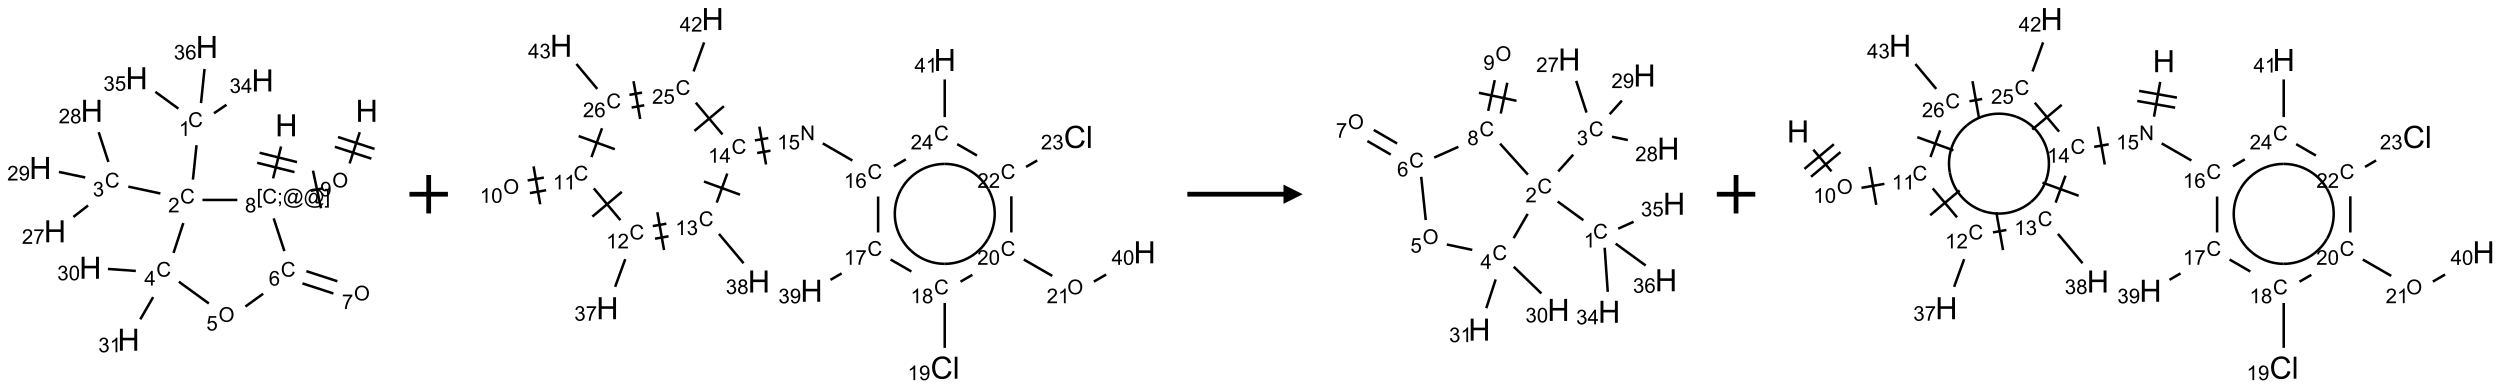 <?xml version="1.0" encoding="UTF-8"?>
<svg xmlns="http://www.w3.org/2000/svg" xmlns:xlink="http://www.w3.org/1999/xlink" width="1300" height="202" viewBox="0 0 1300 202">
<defs>
<g>
<g id="glyph-0-0">
<path d="M 2 0 L 2 -10 L 10 -10 L 10 0 Z M 2.25 -0.25 L 9.75 -0.25 L 9.75 -9.75 L 2.25 -9.75 Z M 2.25 -0.25 "/>
</g>
<g id="glyph-0-1">
<path d="M 1.281 0 L 1.281 -11.453 L 2.797 -11.453 L 2.797 -6.75 L 8.75 -6.75 L 8.75 -11.453 L 10.266 -11.453 L 10.266 0 L 8.75 0 L 8.75 -5.398 L 2.797 -5.398 L 2.797 0 Z M 1.281 0 "/>
</g>
<g id="glyph-0-2">
<path d="M 9.406 -4.016 L 10.922 -3.633 C 10.605 -2.387 10.031 -1.438 9.207 -0.785 C 8.383 -0.133 7.371 0.195 6.18 0.195 C 4.945 0.195 3.941 -0.055 3.168 -0.559 C 2.395 -1.062 1.805 -1.789 1.402 -2.742 C 1 -3.695 0.797 -4.719 0.797 -5.812 C 0.797 -7.004 1.023 -8.047 1.48 -8.934 C 1.938 -9.82 2.586 -10.496 3.426 -10.957 C 4.266 -11.418 5.191 -11.648 6.203 -11.648 C 7.348 -11.648 8.312 -11.355 9.094 -10.773 C 9.875 -10.191 10.418 -9.371 10.727 -8.312 L 9.234 -7.961 C 8.969 -8.793 8.582 -9.402 8.078 -9.781 C 7.574 -10.16 6.938 -10.352 6.172 -10.352 C 5.293 -10.352 4.555 -10.141 3.965 -9.719 C 3.375 -9.297 2.957 -8.73 2.719 -8.02 C 2.48 -7.309 2.359 -6.574 2.359 -5.82 C 2.359 -4.848 2.5 -3.996 2.785 -3.27 C 3.07 -2.543 3.512 -2 4.109 -1.641 C 4.707 -1.281 5.355 -1.102 6.055 -1.102 C 6.902 -1.102 7.621 -1.348 8.211 -1.836 C 8.801 -2.324 9.199 -3.051 9.406 -4.016 Z M 9.406 -4.016 "/>
</g>
<g id="glyph-0-3">
<path d="M 1.023 0 L 1.023 -11.453 L 2.43 -11.453 L 2.43 0 Z M 1.023 0 "/>
</g>
<g id="glyph-1-0">
<path d="M 1.332 0 L 1.332 -6.668 L 6.668 -6.668 L 6.668 0 Z M 1.5 -0.168 L 6.5 -0.168 L 6.5 -6.5 L 1.5 -6.5 Z M 1.5 -0.168 "/>
</g>
<g id="glyph-1-1">
<path d="M 0.723 2.121 L 0.723 -7.637 L 2.793 -7.637 L 2.793 -6.859 L 1.66 -6.859 L 1.66 1.344 L 2.793 1.344 L 2.793 2.121 Z M 0.723 2.121 "/>
</g>
<g id="glyph-1-2">
<path d="M 6.27 -2.676 L 7.281 -2.422 C 7.07 -1.594 6.688 -0.961 6.137 -0.523 C 5.586 -0.086 4.914 0.129 4.121 0.129 C 3.297 0.129 2.629 -0.039 2.113 -0.371 C 1.598 -0.707 1.203 -1.191 0.934 -1.828 C 0.664 -2.465 0.531 -3.145 0.531 -3.875 C 0.531 -4.672 0.684 -5.363 0.988 -5.957 C 1.293 -6.547 1.723 -6.996 2.285 -7.305 C 2.844 -7.613 3.461 -7.766 4.137 -7.766 C 4.898 -7.766 5.543 -7.57 6.062 -7.184 C 6.582 -6.793 6.945 -6.246 7.152 -5.543 L 6.156 -5.309 C 5.98 -5.863 5.723 -6.266 5.387 -6.52 C 5.051 -6.773 4.625 -6.902 4.113 -6.902 C 3.527 -6.902 3.039 -6.762 2.645 -6.48 C 2.25 -6.199 1.973 -5.82 1.812 -5.348 C 1.652 -4.871 1.574 -4.383 1.574 -3.879 C 1.574 -3.23 1.668 -2.664 1.855 -2.18 C 2.047 -1.695 2.34 -1.332 2.738 -1.094 C 3.137 -0.855 3.57 -0.734 4.035 -0.734 C 4.602 -0.734 5.082 -0.898 5.473 -1.223 C 5.867 -1.551 6.133 -2.035 6.27 -2.676 Z M 6.27 -2.676 "/>
</g>
<g id="glyph-1-3">
<path d="M 0.949 -4.465 L 0.949 -5.531 L 2.016 -5.531 L 2.016 -4.465 Z M 0.949 0 L 0.949 -1.066 L 2.016 -1.066 L 2.016 0 C 2.016 0.391 1.945 0.711 1.809 0.949 C 1.668 1.191 1.449 1.379 1.145 1.512 L 0.887 1.109 C 1.082 1.023 1.23 0.895 1.324 0.727 C 1.418 0.559 1.469 0.316 1.48 0 Z M 0.949 0 "/>
</g>
<g id="glyph-1-4">
<path d="M 6.047 -0.848 C 5.82 -0.59 5.57 -0.379 5.289 -0.223 C 5.008 -0.062 4.73 0.016 4.449 0.016 C 4.141 0.016 3.84 -0.074 3.547 -0.254 C 3.254 -0.434 3.02 -0.715 2.836 -1.09 C 2.652 -1.465 2.562 -1.875 2.562 -2.324 C 2.562 -2.875 2.703 -3.43 2.988 -3.98 C 3.27 -4.535 3.621 -4.953 4.043 -5.23 C 4.461 -5.508 4.871 -5.645 5.266 -5.645 C 5.566 -5.645 5.855 -5.566 6.129 -5.41 C 6.402 -5.25 6.641 -5.012 6.84 -4.688 L 7.016 -5.496 L 7.949 -5.496 L 7.199 -2 C 7.094 -1.516 7.043 -1.246 7.043 -1.191 C 7.043 -1.098 7.078 -1.02 7.148 -0.949 C 7.219 -0.883 7.305 -0.848 7.406 -0.848 C 7.59 -0.848 7.832 -0.953 8.129 -1.168 C 8.527 -1.445 8.84 -1.816 9.07 -2.285 C 9.301 -2.75 9.418 -3.234 9.418 -3.73 C 9.418 -4.309 9.27 -4.852 8.973 -5.355 C 8.676 -5.859 8.23 -6.262 7.645 -6.562 C 7.055 -6.863 6.406 -7.016 5.691 -7.016 C 4.879 -7.016 4.137 -6.824 3.465 -6.445 C 2.793 -6.066 2.273 -5.52 1.902 -4.809 C 1.535 -4.098 1.348 -3.34 1.348 -2.527 C 1.348 -1.676 1.535 -0.941 1.902 -0.328 C 2.273 0.285 2.809 0.742 3.508 1.035 C 4.207 1.328 4.984 1.473 5.832 1.473 C 6.742 1.473 7.504 1.32 8.121 1.016 C 8.734 0.711 9.195 0.34 9.5 -0.098 L 10.441 -0.098 C 10.266 0.266 9.961 0.637 9.531 1.016 C 9.102 1.395 8.59 1.695 7.996 1.914 C 7.402 2.133 6.688 2.246 5.848 2.246 C 5.078 2.246 4.367 2.145 3.715 1.949 C 3.066 1.75 2.512 1.453 2.051 1.055 C 1.594 0.656 1.25 0.199 1.016 -0.316 C 0.723 -0.973 0.578 -1.684 0.578 -2.441 C 0.578 -3.289 0.75 -4.098 1.098 -4.863 C 1.523 -5.805 2.125 -6.527 2.902 -7.027 C 3.684 -7.527 4.629 -7.777 5.738 -7.777 C 6.602 -7.777 7.375 -7.602 8.059 -7.246 C 8.746 -6.895 9.285 -6.371 9.684 -5.672 C 10.02 -5.07 10.188 -4.418 10.188 -3.715 C 10.188 -2.707 9.832 -1.812 9.125 -1.031 C 8.492 -0.328 7.801 0.02 7.051 0.02 C 6.812 0.02 6.617 -0.016 6.473 -0.09 C 6.324 -0.16 6.215 -0.266 6.145 -0.402 C 6.102 -0.488 6.066 -0.637 6.047 -0.848 Z M 3.527 -2.262 C 3.527 -1.785 3.641 -1.414 3.863 -1.152 C 4.09 -0.887 4.348 -0.754 4.641 -0.754 C 4.836 -0.754 5.039 -0.812 5.254 -0.93 C 5.469 -1.047 5.676 -1.219 5.871 -1.449 C 6.066 -1.676 6.23 -1.969 6.355 -2.32 C 6.48 -2.672 6.543 -3.027 6.543 -3.379 C 6.543 -3.852 6.426 -4.219 6.191 -4.48 C 5.957 -4.738 5.672 -4.871 5.332 -4.871 C 5.109 -4.871 4.902 -4.812 4.707 -4.699 C 4.512 -4.586 4.32 -4.406 4.137 -4.156 C 3.953 -3.906 3.805 -3.602 3.691 -3.246 C 3.582 -2.887 3.527 -2.559 3.527 -2.262 Z M 3.527 -2.262 "/>
</g>
<g id="glyph-1-5">
<path d="M 2.27 2.121 L 0.203 2.121 L 0.203 1.344 L 1.332 1.344 L 1.332 -6.859 L 0.203 -6.859 L 0.203 -7.637 L 2.27 -7.637 Z M 2.27 2.121 "/>
</g>
<g id="glyph-1-6">
<path d="M 1.887 -4.141 C 1.496 -4.281 1.207 -4.484 1.02 -4.75 C 0.832 -5.016 0.738 -5.328 0.738 -5.699 C 0.738 -6.254 0.938 -6.719 1.34 -7.098 C 1.738 -7.477 2.27 -7.668 2.934 -7.668 C 3.598 -7.668 4.137 -7.473 4.543 -7.086 C 4.949 -6.699 5.152 -6.227 5.152 -5.672 C 5.152 -5.316 5.059 -5.008 4.871 -4.746 C 4.688 -4.484 4.406 -4.281 4.027 -4.141 C 4.496 -3.988 4.852 -3.742 5.098 -3.402 C 5.34 -3.062 5.465 -2.656 5.465 -2.184 C 5.465 -1.531 5.234 -0.98 4.77 -0.535 C 4.309 -0.09 3.703 0.129 2.949 0.129 C 2.195 0.129 1.586 -0.094 1.125 -0.539 C 0.664 -0.984 0.434 -1.543 0.434 -2.207 C 0.434 -2.703 0.559 -3.121 0.809 -3.457 C 1.062 -3.793 1.422 -4.02 1.887 -4.141 Z M 1.699 -5.73 C 1.699 -5.367 1.812 -5.074 2.047 -4.844 C 2.281 -4.613 2.582 -4.5 2.953 -4.5 C 3.312 -4.5 3.609 -4.613 3.84 -4.84 C 4.07 -5.066 4.188 -5.348 4.188 -5.676 C 4.188 -6.02 4.07 -6.309 3.832 -6.543 C 3.594 -6.777 3.297 -6.895 2.941 -6.895 C 2.586 -6.895 2.289 -6.781 2.051 -6.551 C 1.816 -6.324 1.699 -6.047 1.699 -5.73 Z M 1.395 -2.203 C 1.395 -1.938 1.461 -1.676 1.586 -1.426 C 1.711 -1.176 1.902 -0.984 2.152 -0.848 C 2.402 -0.711 2.672 -0.641 2.957 -0.641 C 3.406 -0.641 3.777 -0.785 4.066 -1.074 C 4.359 -1.363 4.504 -1.727 4.504 -2.172 C 4.504 -2.625 4.355 -2.996 4.055 -3.293 C 3.754 -3.586 3.379 -3.734 2.926 -3.734 C 2.484 -3.734 2.121 -3.59 1.832 -3.297 C 1.543 -3.004 1.395 -2.641 1.395 -2.203 Z M 1.395 -2.203 "/>
</g>
<g id="glyph-1-7">
<path d="M 0.516 -3.719 C 0.516 -4.984 0.855 -5.977 1.535 -6.695 C 2.215 -7.414 3.094 -7.77 4.172 -7.77 C 4.875 -7.77 5.512 -7.602 6.078 -7.266 C 6.645 -6.93 7.074 -6.461 7.371 -5.855 C 7.668 -5.254 7.816 -4.57 7.816 -3.809 C 7.816 -3.035 7.66 -2.34 7.348 -1.73 C 7.035 -1.117 6.594 -0.656 6.02 -0.34 C 5.449 -0.027 4.828 0.129 4.168 0.129 C 3.449 0.129 2.805 -0.043 2.238 -0.391 C 1.672 -0.738 1.246 -1.211 0.953 -1.812 C 0.66 -2.414 0.516 -3.047 0.516 -3.719 Z M 1.559 -3.703 C 1.559 -2.781 1.805 -2.059 2.301 -1.527 C 2.793 -1 3.414 -0.734 4.16 -0.734 C 4.922 -0.734 5.547 -1 6.039 -1.535 C 6.531 -2.07 6.777 -2.828 6.777 -3.812 C 6.777 -4.434 6.672 -4.977 6.461 -5.441 C 6.25 -5.902 5.945 -6.262 5.539 -6.52 C 5.133 -6.773 4.68 -6.902 4.176 -6.902 C 3.461 -6.902 2.848 -6.656 2.332 -6.164 C 1.816 -5.672 1.559 -4.852 1.559 -3.703 Z M 1.559 -3.703 "/>
</g>
<g id="glyph-1-8">
<path d="M 0.582 -1.766 L 1.484 -1.848 C 1.562 -1.426 1.707 -1.117 1.922 -0.926 C 2.137 -0.734 2.414 -0.641 2.75 -0.641 C 3.039 -0.641 3.289 -0.707 3.508 -0.84 C 3.727 -0.973 3.902 -1.148 4.043 -1.367 C 4.18 -1.586 4.297 -1.887 4.391 -2.262 C 4.484 -2.637 4.531 -3.016 4.531 -3.406 C 4.531 -3.449 4.531 -3.512 4.527 -3.594 C 4.34 -3.297 4.082 -3.055 3.758 -2.867 C 3.434 -2.68 3.082 -2.59 2.703 -2.59 C 2.07 -2.59 1.535 -2.816 1.098 -3.277 C 0.66 -3.734 0.441 -4.34 0.441 -5.09 C 0.441 -5.863 0.672 -6.484 1.129 -6.957 C 1.586 -7.43 2.156 -7.668 2.844 -7.668 C 3.34 -7.668 3.793 -7.531 4.207 -7.266 C 4.617 -7 4.93 -6.617 5.145 -6.121 C 5.355 -5.629 5.465 -4.91 5.465 -3.973 C 5.465 -2.996 5.359 -2.223 5.145 -1.645 C 4.934 -1.066 4.617 -0.625 4.199 -0.324 C 3.781 -0.02 3.293 0.129 2.73 0.129 C 2.133 0.129 1.645 -0.035 1.266 -0.367 C 0.887 -0.699 0.66 -1.164 0.582 -1.766 Z M 4.422 -5.137 C 4.422 -5.676 4.277 -6.102 3.992 -6.418 C 3.707 -6.734 3.359 -6.891 2.957 -6.891 C 2.543 -6.891 2.18 -6.719 1.871 -6.379 C 1.562 -6.039 1.406 -5.598 1.406 -5.059 C 1.406 -4.57 1.555 -4.176 1.848 -3.871 C 2.141 -3.566 2.5 -3.418 2.934 -3.418 C 3.367 -3.418 3.723 -3.57 4.004 -3.871 C 4.281 -4.176 4.422 -4.598 4.422 -5.137 Z M 4.422 -5.137 "/>
</g>
<g id="glyph-1-9">
<path d="M 5.371 -0.902 L 5.371 0 L 0.324 0 C 0.316 -0.227 0.352 -0.441 0.434 -0.652 C 0.562 -0.996 0.766 -1.332 1.051 -1.668 C 1.332 -2 1.742 -2.387 2.277 -2.824 C 3.105 -3.504 3.668 -4.043 3.957 -4.441 C 4.25 -4.84 4.395 -5.215 4.395 -5.566 C 4.395 -5.938 4.262 -6.254 3.996 -6.508 C 3.73 -6.762 3.387 -6.891 2.957 -6.891 C 2.508 -6.891 2.145 -6.754 1.875 -6.484 C 1.605 -6.215 1.469 -5.84 1.465 -5.359 L 0.5 -5.457 C 0.566 -6.176 0.812 -6.727 1.246 -7.102 C 1.676 -7.477 2.254 -7.668 2.98 -7.668 C 3.711 -7.668 4.293 -7.465 4.719 -7.059 C 5.145 -6.652 5.359 -6.148 5.359 -5.547 C 5.359 -5.242 5.297 -4.941 5.172 -4.645 C 5.047 -4.352 4.84 -4.039 4.551 -3.715 C 4.262 -3.387 3.777 -2.938 3.105 -2.371 C 2.543 -1.898 2.18 -1.578 2.02 -1.41 C 1.859 -1.242 1.73 -1.07 1.625 -0.902 Z M 5.371 -0.902 "/>
</g>
<g id="glyph-1-10">
<path d="M 3.973 0 L 3.035 0 L 3.035 -5.973 C 2.809 -5.758 2.516 -5.543 2.148 -5.328 C 1.781 -5.113 1.453 -4.953 1.16 -4.844 L 1.16 -5.75 C 1.684 -5.996 2.145 -6.297 2.535 -6.645 C 2.93 -6.996 3.207 -7.336 3.371 -7.668 L 3.973 -7.668 Z M 3.973 0 "/>
</g>
<g id="glyph-1-11">
<path d="M 0.449 -2.016 L 1.387 -2.141 C 1.492 -1.609 1.676 -1.227 1.934 -0.992 C 2.191 -0.758 2.508 -0.641 2.879 -0.641 C 3.32 -0.641 3.695 -0.793 3.996 -1.098 C 4.301 -1.402 4.453 -1.781 4.453 -2.234 C 4.453 -2.664 4.312 -3.02 4.031 -3.301 C 3.75 -3.578 3.391 -3.719 2.957 -3.719 C 2.781 -3.719 2.562 -3.684 2.297 -3.613 L 2.402 -4.438 C 2.465 -4.43 2.516 -4.426 2.551 -4.426 C 2.949 -4.426 3.312 -4.531 3.629 -4.738 C 3.949 -4.949 4.109 -5.27 4.109 -5.703 C 4.109 -6.047 3.992 -6.332 3.762 -6.559 C 3.527 -6.785 3.227 -6.895 2.859 -6.895 C 2.496 -6.895 2.191 -6.781 1.949 -6.551 C 1.707 -6.324 1.547 -5.98 1.48 -5.52 L 0.543 -5.688 C 0.656 -6.316 0.918 -6.805 1.324 -7.148 C 1.73 -7.492 2.234 -7.668 2.84 -7.668 C 3.254 -7.668 3.641 -7.578 3.988 -7.398 C 4.34 -7.219 4.609 -6.977 4.793 -6.668 C 4.98 -6.359 5.074 -6.031 5.074 -5.684 C 5.074 -5.352 4.984 -5.051 4.809 -4.781 C 4.629 -4.512 4.367 -4.297 4.02 -4.137 C 4.473 -4.031 4.824 -3.816 5.074 -3.488 C 5.324 -3.16 5.449 -2.75 5.449 -2.254 C 5.449 -1.59 5.203 -1.023 4.719 -0.559 C 4.234 -0.098 3.617 0.137 2.875 0.137 C 2.203 0.137 1.648 -0.062 1.207 -0.465 C 0.762 -0.863 0.512 -1.379 0.449 -2.016 Z M 0.449 -2.016 "/>
</g>
<g id="glyph-1-12">
<path d="M 3.449 0 L 3.449 -1.828 L 0.137 -1.828 L 0.137 -2.688 L 3.621 -7.637 L 4.387 -7.637 L 4.387 -2.688 L 5.418 -2.688 L 5.418 -1.828 L 4.387 -1.828 L 4.387 0 Z M 3.449 -2.688 L 3.449 -6.129 L 1.059 -2.688 Z M 3.449 -2.688 "/>
</g>
<g id="glyph-1-13">
<path d="M 0.441 -2 L 1.426 -2.082 C 1.5 -1.605 1.668 -1.242 1.934 -1.004 C 2.199 -0.762 2.52 -0.641 2.895 -0.641 C 3.348 -0.641 3.73 -0.812 4.043 -1.152 C 4.355 -1.492 4.512 -1.941 4.512 -2.504 C 4.512 -3.039 4.359 -3.461 4.059 -3.77 C 3.758 -4.078 3.367 -4.234 2.879 -4.234 C 2.578 -4.234 2.305 -4.164 2.062 -4.027 C 1.82 -3.891 1.629 -3.715 1.488 -3.496 L 0.609 -3.609 L 1.348 -7.531 L 5.145 -7.531 L 5.145 -6.637 L 2.098 -6.637 L 1.688 -4.582 C 2.145 -4.902 2.625 -5.062 3.129 -5.062 C 3.797 -5.062 4.359 -4.832 4.816 -4.371 C 5.277 -3.91 5.504 -3.312 5.504 -2.59 C 5.504 -1.898 5.305 -1.301 4.902 -0.797 C 4.41 -0.18 3.742 0.129 2.895 0.129 C 2.199 0.129 1.633 -0.062 1.195 -0.453 C 0.758 -0.844 0.504 -1.359 0.441 -2 Z M 0.441 -2 "/>
</g>
<g id="glyph-1-14">
<path d="M 5.309 -5.766 L 4.375 -5.691 C 4.293 -6.059 4.172 -6.328 4.02 -6.496 C 3.766 -6.762 3.453 -6.895 3.082 -6.895 C 2.785 -6.895 2.523 -6.812 2.297 -6.645 C 2 -6.43 1.77 -6.117 1.598 -5.703 C 1.43 -5.289 1.34 -4.703 1.332 -3.938 C 1.559 -4.281 1.836 -4.535 2.16 -4.703 C 2.488 -4.871 2.828 -4.953 3.188 -4.953 C 3.812 -4.953 4.344 -4.723 4.785 -4.262 C 5.223 -3.801 5.441 -3.207 5.441 -2.48 C 5.441 -2 5.34 -1.555 5.133 -1.145 C 4.926 -0.73 4.641 -0.418 4.281 -0.199 C 3.922 0.02 3.512 0.129 3.051 0.129 C 2.27 0.129 1.633 -0.156 1.141 -0.73 C 0.648 -1.305 0.402 -2.254 0.402 -3.574 C 0.402 -5.051 0.672 -6.121 1.219 -6.793 C 1.695 -7.375 2.336 -7.668 3.141 -7.668 C 3.742 -7.668 4.234 -7.5 4.617 -7.16 C 5 -6.824 5.23 -6.359 5.309 -5.766 Z M 1.48 -2.473 C 1.48 -2.152 1.547 -1.844 1.684 -1.547 C 1.82 -1.25 2.016 -1.027 2.262 -0.871 C 2.508 -0.719 2.766 -0.641 3.035 -0.641 C 3.434 -0.641 3.773 -0.801 4.059 -1.121 C 4.344 -1.441 4.484 -1.875 4.484 -2.422 C 4.484 -2.949 4.344 -3.367 4.062 -3.668 C 3.781 -3.973 3.426 -4.125 3 -4.125 C 2.578 -4.125 2.219 -3.973 1.922 -3.668 C 1.625 -3.363 1.48 -2.969 1.48 -2.473 Z M 1.48 -2.473 "/>
</g>
<g id="glyph-1-15">
<path d="M 0.504 -6.637 L 0.504 -7.535 L 5.449 -7.535 L 5.449 -6.809 C 4.961 -6.289 4.48 -5.602 4.004 -4.746 C 3.527 -3.887 3.156 -3.004 2.895 -2.098 C 2.707 -1.461 2.59 -0.762 2.535 0 L 1.574 0 C 1.582 -0.602 1.703 -1.328 1.926 -2.176 C 2.152 -3.027 2.477 -3.848 2.898 -4.637 C 3.32 -5.426 3.77 -6.094 4.246 -6.637 Z M 0.504 -6.637 "/>
</g>
<g id="glyph-1-16">
<path d="M 0.441 -3.766 C 0.441 -4.668 0.535 -5.395 0.723 -5.945 C 0.906 -6.496 1.184 -6.922 1.551 -7.219 C 1.918 -7.516 2.375 -7.668 2.934 -7.668 C 3.344 -7.668 3.703 -7.586 4.012 -7.418 C 4.32 -7.254 4.574 -7.016 4.777 -6.707 C 4.977 -6.395 5.137 -6.016 5.25 -5.57 C 5.363 -5.125 5.422 -4.523 5.422 -3.766 C 5.422 -2.871 5.328 -2.148 5.145 -1.598 C 4.961 -1.047 4.688 -0.621 4.32 -0.32 C 3.953 -0.02 3.492 0.129 2.934 0.129 C 2.195 0.129 1.617 -0.133 1.199 -0.66 C 0.695 -1.297 0.441 -2.332 0.441 -3.766 Z M 1.406 -3.766 C 1.406 -2.512 1.555 -1.68 1.848 -1.262 C 2.141 -0.848 2.5 -0.641 2.934 -0.641 C 3.363 -0.641 3.727 -0.848 4.02 -1.266 C 4.312 -1.684 4.457 -2.516 4.457 -3.766 C 4.457 -5.023 4.312 -5.859 4.02 -6.27 C 3.727 -6.684 3.359 -6.891 2.922 -6.891 C 2.492 -6.891 2.148 -6.707 1.891 -6.344 C 1.566 -5.879 1.406 -5.02 1.406 -3.766 Z M 1.406 -3.766 "/>
</g>
<g id="glyph-1-17">
<path d="M 0.812 0 L 0.812 -7.637 L 1.848 -7.637 L 5.859 -1.641 L 5.859 -7.637 L 6.828 -7.637 L 6.828 0 L 5.793 0 L 1.781 -6 L 1.781 0 Z M 0.812 0 "/>
</g>
</g>
</defs>
<path fill="none" stroke-width="0.033" stroke-linecap="butt" stroke-linejoin="miter" stroke="rgb(0%, 0%, 0%)" stroke-opacity="1" stroke-miterlimit="10" d="M 3.13 1.294 L 3.026 1.709 " transform="matrix(40, 0, 0, 40, 20.959, 24.412)"/>
<path fill="none" stroke-width="0.033" stroke-linecap="butt" stroke-linejoin="miter" stroke="rgb(0%, 0%, 0%)" stroke-opacity="1" stroke-miterlimit="10" d="M 2.819 1.506 L 3.304 1.627 " transform="matrix(40, 0, 0, 40, 20.959, 24.412)"/>
<path fill="none" stroke-width="0.033" stroke-linecap="butt" stroke-linejoin="miter" stroke="rgb(0%, 0%, 0%)" stroke-opacity="1" stroke-miterlimit="10" d="M 2.851 1.376 L 3.337 1.497 " transform="matrix(40, 0, 0, 40, 20.959, 24.412)"/>
<path fill="none" stroke-width="0.033" stroke-linecap="butt" stroke-linejoin="miter" stroke="rgb(0%, 0%, 0%)" stroke-opacity="1" stroke-miterlimit="10" d="M 3.515 1.87 L 3.678 1.836 " transform="matrix(40, 0, 0, 40, 20.959, 24.412)"/>
<path fill="none" stroke-width="0.033" stroke-linecap="butt" stroke-linejoin="miter" stroke="rgb(0%, 0%, 0%)" stroke-opacity="1" stroke-miterlimit="10" d="M 3.649 2.097 L 3.545 1.608 " transform="matrix(40, 0, 0, 40, 20.959, 24.412)"/>
<path fill="none" stroke-width="0.033" stroke-linecap="butt" stroke-linejoin="miter" stroke="rgb(0%, 0%, 0%)" stroke-opacity="1" stroke-miterlimit="10" d="M 4.021 1.515 L 4.153 1.108 " transform="matrix(40, 0, 0, 40, 20.959, 24.412)"/>
<path fill="none" stroke-width="0.033" stroke-linecap="butt" stroke-linejoin="miter" stroke="rgb(0%, 0%, 0%)" stroke-opacity="1" stroke-miterlimit="10" d="M 4.345 1.326 L 3.87 1.171 " transform="matrix(40, 0, 0, 40, 20.959, 24.412)"/>
<path fill="none" stroke-width="0.033" stroke-linecap="butt" stroke-linejoin="miter" stroke="rgb(0%, 0%, 0%)" stroke-opacity="1" stroke-miterlimit="10" d="M 4.304 1.452 L 3.829 1.298 " transform="matrix(40, 0, 0, 40, 20.959, 24.412)"/>
<path fill="none" stroke-width="0.033" stroke-linecap="butt" stroke-linejoin="miter" stroke="rgb(0%, 0%, 0%)" stroke-opacity="1" stroke-miterlimit="10" d="M 2.561 1.989 L 2.108 1.989 " transform="matrix(40, 0, 0, 40, 20.959, 24.412)"/>
<path fill="none" stroke-width="0.033" stroke-linecap="butt" stroke-linejoin="miter" stroke="rgb(0%, 0%, 0%)" stroke-opacity="1" stroke-miterlimit="10" d="M 1.984 1.725 L 2.031 1.277 " transform="matrix(40, 0, 0, 40, 20.959, 24.412)"/>
<path fill="none" stroke-width="0.033" stroke-linecap="butt" stroke-linejoin="miter" stroke="rgb(0%, 0%, 0%)" stroke-opacity="1" stroke-miterlimit="10" d="M 2.258 0.862 L 2.42 0.752 " transform="matrix(40, 0, 0, 40, 20.959, 24.412)"/>
<path fill="none" stroke-width="0.033" stroke-linecap="butt" stroke-linejoin="miter" stroke="rgb(0%, 0%, 0%)" stroke-opacity="1" stroke-miterlimit="10" d="M 1.795 0.802 L 1.496 0.584 " transform="matrix(40, 0, 0, 40, 20.959, 24.412)"/>
<path fill="none" stroke-width="0.033" stroke-linecap="butt" stroke-linejoin="miter" stroke="rgb(0%, 0%, 0%)" stroke-opacity="1" stroke-miterlimit="10" d="M 2.089 0.73 L 2.135 0.286 " transform="matrix(40, 0, 0, 40, 20.959, 24.412)"/>
<path fill="none" stroke-width="0.033" stroke-linecap="butt" stroke-linejoin="miter" stroke="rgb(0%, 0%, 0%)" stroke-opacity="1" stroke-miterlimit="10" d="M 1.561 1.905 L 1.144 1.816 " transform="matrix(40, 0, 0, 40, 20.959, 24.412)"/>
<path fill="none" stroke-width="0.033" stroke-linecap="butt" stroke-linejoin="miter" stroke="rgb(0%, 0%, 0%)" stroke-opacity="1" stroke-miterlimit="10" d="M 0.621 2.061 L 0.43 2.21 " transform="matrix(40, 0, 0, 40, 20.959, 24.412)"/>
<path fill="none" stroke-width="0.033" stroke-linecap="butt" stroke-linejoin="miter" stroke="rgb(0%, 0%, 0%)" stroke-opacity="1" stroke-miterlimit="10" d="M 0.885 1.495 L 0.759 1.108 " transform="matrix(40, 0, 0, 40, 20.959, 24.412)"/>
<path fill="none" stroke-width="0.033" stroke-linecap="butt" stroke-linejoin="miter" stroke="rgb(0%, 0%, 0%)" stroke-opacity="1" stroke-miterlimit="10" d="M 0.584 1.697 L 0.242 1.625 " transform="matrix(40, 0, 0, 40, 20.959, 24.412)"/>
<path fill="none" stroke-width="0.033" stroke-linecap="butt" stroke-linejoin="miter" stroke="rgb(0%, 0%, 0%)" stroke-opacity="1" stroke-miterlimit="10" d="M 1.859 2.289 L 1.732 2.678 " transform="matrix(40, 0, 0, 40, 20.959, 24.412)"/>
<path fill="none" stroke-width="0.033" stroke-linecap="butt" stroke-linejoin="miter" stroke="rgb(0%, 0%, 0%)" stroke-opacity="1" stroke-miterlimit="10" d="M 1.242 2.912 L 0.879 2.886 " transform="matrix(40, 0, 0, 40, 20.959, 24.412)"/>
<path fill="none" stroke-width="0.033" stroke-linecap="butt" stroke-linejoin="miter" stroke="rgb(0%, 0%, 0%)" stroke-opacity="1" stroke-miterlimit="10" d="M 1.467 3.252 L 1.3 3.541 " transform="matrix(40, 0, 0, 40, 20.959, 24.412)"/>
<path fill="none" stroke-width="0.033" stroke-linecap="butt" stroke-linejoin="miter" stroke="rgb(0%, 0%, 0%)" stroke-opacity="1" stroke-miterlimit="10" d="M 1.801 3.052 L 2.191 3.335 " transform="matrix(40, 0, 0, 40, 20.959, 24.412)"/>
<path fill="none" stroke-width="0.033" stroke-linecap="butt" stroke-linejoin="miter" stroke="rgb(0%, 0%, 0%)" stroke-opacity="1" stroke-miterlimit="10" d="M 2.666 3.375 L 2.897 3.208 " transform="matrix(40, 0, 0, 40, 20.959, 24.412)"/>
<path fill="none" stroke-width="0.033" stroke-linecap="butt" stroke-linejoin="miter" stroke="rgb(0%, 0%, 0%)" stroke-opacity="1" stroke-miterlimit="10" d="M 3.173 2.654 L 3.034 2.229 " transform="matrix(40, 0, 0, 40, 20.959, 24.412)"/>
<path fill="none" stroke-width="0.033" stroke-linecap="butt" stroke-linejoin="miter" stroke="rgb(0%, 0%, 0%)" stroke-opacity="1" stroke-miterlimit="10" d="M 3.408 3.074 L 3.81 3.205 " transform="matrix(40, 0, 0, 40, 20.959, 24.412)"/>
<path fill="none" stroke-width="0.033" stroke-linecap="butt" stroke-linejoin="miter" stroke="rgb(0%, 0%, 0%)" stroke-opacity="1" stroke-miterlimit="10" d="M 3.459 2.915 L 3.862 3.046 " transform="matrix(40, 0, 0, 40, 20.959, 24.412)"/>
<g fill="rgb(0%, 0%, 0%)" fill-opacity="1">
<use xlink:href="#glyph-0-1" x="143.117" y="70.891"/>
</g>
<g fill="rgb(0%, 0%, 0%)" fill-opacity="1">
<use xlink:href="#glyph-1-1" x="133.422" y="105.828"/>
<use xlink:href="#glyph-1-2" x="136.385" y="105.828"/>
<use xlink:href="#glyph-1-3" x="144.089" y="105.828"/>
<use xlink:href="#glyph-1-4" x="147.052" y="105.828"/>
<use xlink:href="#glyph-1-4" x="157.88" y="105.828"/>
<use xlink:href="#glyph-1-5" x="168.708" y="105.828"/>
</g>
<g fill="rgb(0%, 0%, 0%)" fill-opacity="1">
<use xlink:href="#glyph-1-6" x="127.352" y="110.453"/>
</g>
<g fill="rgb(0%, 0%, 0%)" fill-opacity="1">
<use xlink:href="#glyph-1-7" x="172.758" y="97.508"/>
</g>
<g fill="rgb(0%, 0%, 0%)" fill-opacity="1">
<use xlink:href="#glyph-1-8" x="166.477" y="102.137"/>
</g>
<g fill="rgb(0%, 0%, 0%)" fill-opacity="1">
<use xlink:href="#glyph-0-1" x="184.926" y="63.344"/>
</g>
<g fill="rgb(0%, 0%, 0%)" fill-opacity="1">
<use xlink:href="#glyph-1-2" x="93.617" y="105.82"/>
</g>
<g fill="rgb(0%, 0%, 0%)" fill-opacity="1">
<use xlink:href="#glyph-1-9" x="87.445" y="110.453"/>
</g>
<g fill="rgb(0%, 0%, 0%)" fill-opacity="1">
<use xlink:href="#glyph-1-2" x="97.801" y="66.039"/>
</g>
<g fill="rgb(0%, 0%, 0%)" fill-opacity="1">
<use xlink:href="#glyph-1-10" x="93.02" y="70.672"/>
</g>
<g fill="rgb(0%, 0%, 0%)" fill-opacity="1">
<use xlink:href="#glyph-0-1" x="130.781" y="47.555"/>
</g>
<g fill="rgb(0%, 0%, 0%)" fill-opacity="1">
<use xlink:href="#glyph-1-11" x="119.379" y="48.344"/>
<use xlink:href="#glyph-1-12" x="125.311" y="48.344"/>
</g>
<g fill="rgb(0%, 0%, 0%)" fill-opacity="1">
<use xlink:href="#glyph-0-1" x="65.258" y="46.41"/>
</g>
<g fill="rgb(0%, 0%, 0%)" fill-opacity="1">
<use xlink:href="#glyph-1-11" x="53.77" y="47.203"/>
<use xlink:href="#glyph-1-13" x="59.702" y="47.203"/>
</g>
<g fill="rgb(0%, 0%, 0%)" fill-opacity="1">
<use xlink:href="#glyph-0-1" x="101.801" y="30.141"/>
</g>
<g fill="rgb(0%, 0%, 0%)" fill-opacity="1">
<use xlink:href="#glyph-1-11" x="90.371" y="30.934"/>
<use xlink:href="#glyph-1-14" x="96.303" y="30.934"/>
</g>
<g fill="rgb(0%, 0%, 0%)" fill-opacity="1">
<use xlink:href="#glyph-1-2" x="54.492" y="97.504"/>
</g>
<g fill="rgb(0%, 0%, 0%)" fill-opacity="1">
<use xlink:href="#glyph-1-11" x="48.242" y="102.137"/>
</g>
<g fill="rgb(0%, 0%, 0%)" fill-opacity="1">
<use xlink:href="#glyph-0-1" x="22.793" y="126.012"/>
</g>
<g fill="rgb(0%, 0%, 0%)" fill-opacity="1">
<use xlink:href="#glyph-1-9" x="11.359" y="126.805"/>
<use xlink:href="#glyph-1-15" x="17.292" y="126.805"/>
</g>
<g fill="rgb(0%, 0%, 0%)" fill-opacity="1">
<use xlink:href="#glyph-0-1" x="41.953" y="63.344"/>
</g>
<g fill="rgb(0%, 0%, 0%)" fill-opacity="1">
<use xlink:href="#glyph-1-9" x="30.504" y="64.137"/>
<use xlink:href="#glyph-1-6" x="36.436" y="64.137"/>
</g>
<g fill="rgb(0%, 0%, 0%)" fill-opacity="1">
<use xlink:href="#glyph-0-1" x="15.188" y="93.07"/>
</g>
<g fill="rgb(0%, 0%, 0%)" fill-opacity="1">
<use xlink:href="#glyph-1-9" x="3.738" y="93.859"/>
<use xlink:href="#glyph-1-8" x="9.671" y="93.859"/>
</g>
<g fill="rgb(0%, 0%, 0%)" fill-opacity="1">
<use xlink:href="#glyph-1-2" x="81.258" y="143.859"/>
</g>
<g fill="rgb(0%, 0%, 0%)" fill-opacity="1">
<use xlink:href="#glyph-1-12" x="75.039" y="148.465"/>
</g>
<g fill="rgb(0%, 0%, 0%)" fill-opacity="1">
<use xlink:href="#glyph-0-1" x="41.176" y="144.953"/>
</g>
<g fill="rgb(0%, 0%, 0%)" fill-opacity="1">
<use xlink:href="#glyph-1-11" x="29.77" y="145.746"/>
<use xlink:href="#glyph-1-16" x="35.702" y="145.746"/>
</g>
<g fill="rgb(0%, 0%, 0%)" fill-opacity="1">
<use xlink:href="#glyph-0-1" x="61.078" y="182.383"/>
</g>
<g fill="rgb(0%, 0%, 0%)" fill-opacity="1">
<use xlink:href="#glyph-1-11" x="51.117" y="183.176"/>
<use xlink:href="#glyph-1-10" x="57.049" y="183.176"/>
</g>
<g fill="rgb(0%, 0%, 0%)" fill-opacity="1">
<use xlink:href="#glyph-1-7" x="113.633" y="167.375"/>
</g>
<g fill="rgb(0%, 0%, 0%)" fill-opacity="1">
<use xlink:href="#glyph-1-13" x="107.309" y="171.875"/>
</g>
<g fill="rgb(0%, 0%, 0%)" fill-opacity="1">
<use xlink:href="#glyph-1-2" x="145.98" y="143.859"/>
</g>
<g fill="rgb(0%, 0%, 0%)" fill-opacity="1">
<use xlink:href="#glyph-1-14" x="139.734" y="148.496"/>
</g>
<g fill="rgb(0%, 0%, 0%)" fill-opacity="1">
<use xlink:href="#glyph-1-7" x="184.035" y="156.227"/>
</g>
<g fill="rgb(0%, 0%, 0%)" fill-opacity="1">
<use xlink:href="#glyph-1-15" x="177.77" y="160.73"/>
</g>
<path fill="none" stroke-width="0.062" stroke-linecap="butt" stroke-linejoin="miter" stroke="rgb(0%, 0%, 0%)" stroke-opacity="1" stroke-miterlimit="10" d="M 0 0 L 0.5 0 M 0.25 -0.25 L 0.25 0.25 " transform="matrix(40, 0, 0, 40, 212.92, 101)"/>
<path fill="none" stroke-width="0.033" stroke-linecap="butt" stroke-linejoin="miter" stroke="rgb(0%, 0%, 0%)" stroke-opacity="1" stroke-miterlimit="10" d="M 0.278 2.262 L 0.489 2.225 " transform="matrix(40, 0, 0, 40, 264.42, 9.916)"/>
<path fill="none" stroke-width="0.033" stroke-linecap="butt" stroke-linejoin="miter" stroke="rgb(0%, 0%, 0%)" stroke-opacity="1" stroke-miterlimit="10" d="M 0.249 2.098 L 0.46 2.061 " transform="matrix(40, 0, 0, 40, 264.42, 9.916)"/>
<path fill="none" stroke-width="0.033" stroke-linecap="butt" stroke-linejoin="miter" stroke="rgb(0%, 0%, 0%)" stroke-opacity="1" stroke-miterlimit="10" d="M 0.412 2.408 L 0.326 1.915 " transform="matrix(40, 0, 0, 40, 264.42, 9.916)"/>
<path fill="none" stroke-width="0.033" stroke-linecap="butt" stroke-linejoin="miter" stroke="rgb(0%, 0%, 0%)" stroke-opacity="1" stroke-miterlimit="10" d="M 1.109 2.201 L 1.455 2.614 " transform="matrix(40, 0, 0, 40, 264.42, 9.916)"/>
<path fill="none" stroke-width="0.033" stroke-linecap="butt" stroke-linejoin="miter" stroke="rgb(0%, 0%, 0%)" stroke-opacity="1" stroke-miterlimit="10" d="M 1.09 2.568 L 1.473 2.246 " transform="matrix(40, 0, 0, 40, 264.42, 9.916)"/>
<path fill="none" stroke-width="0.033" stroke-linecap="butt" stroke-linejoin="miter" stroke="rgb(0%, 0%, 0%)" stroke-opacity="1" stroke-miterlimit="10" d="M 1.518 3.121 L 1.386 3.481 " transform="matrix(40, 0, 0, 40, 264.42, 9.916)"/>
<path fill="none" stroke-width="0.033" stroke-linecap="butt" stroke-linejoin="miter" stroke="rgb(0%, 0%, 0%)" stroke-opacity="1" stroke-miterlimit="10" d="M 1.905 2.855 L 2.081 2.824 " transform="matrix(40, 0, 0, 40, 264.42, 9.916)"/>
<path fill="none" stroke-width="0.033" stroke-linecap="butt" stroke-linejoin="miter" stroke="rgb(0%, 0%, 0%)" stroke-opacity="1" stroke-miterlimit="10" d="M 1.876 2.691 L 2.052 2.66 " transform="matrix(40, 0, 0, 40, 264.42, 9.916)"/>
<path fill="none" stroke-width="0.033" stroke-linecap="butt" stroke-linejoin="miter" stroke="rgb(0%, 0%, 0%)" stroke-opacity="1" stroke-miterlimit="10" d="M 2.022 3.003 L 1.935 2.511 " transform="matrix(40, 0, 0, 40, 264.42, 9.916)"/>
<path fill="none" stroke-width="0.033" stroke-linecap="butt" stroke-linejoin="miter" stroke="rgb(0%, 0%, 0%)" stroke-opacity="1" stroke-miterlimit="10" d="M 2.736 2.793 L 3.056 3.174 " transform="matrix(40, 0, 0, 40, 264.42, 9.916)"/>
<path fill="none" stroke-width="0.033" stroke-linecap="butt" stroke-linejoin="miter" stroke="rgb(0%, 0%, 0%)" stroke-opacity="1" stroke-miterlimit="10" d="M 2.707 2.386 L 2.844 2.008 " transform="matrix(40, 0, 0, 40, 264.42, 9.916)"/>
<path fill="none" stroke-width="0.033" stroke-linecap="butt" stroke-linejoin="miter" stroke="rgb(0%, 0%, 0%)" stroke-opacity="1" stroke-miterlimit="10" d="M 3.01 2.283 L 2.541 2.112 " transform="matrix(40, 0, 0, 40, 264.42, 9.916)"/>
<path fill="none" stroke-width="0.033" stroke-linecap="butt" stroke-linejoin="miter" stroke="rgb(0%, 0%, 0%)" stroke-opacity="1" stroke-miterlimit="10" d="M 3.232 1.741 L 3.406 1.711 " transform="matrix(40, 0, 0, 40, 264.42, 9.916)"/>
<path fill="none" stroke-width="0.033" stroke-linecap="butt" stroke-linejoin="miter" stroke="rgb(0%, 0%, 0%)" stroke-opacity="1" stroke-miterlimit="10" d="M 3.203 1.577 L 3.377 1.547 " transform="matrix(40, 0, 0, 40, 264.42, 9.916)"/>
<path fill="none" stroke-width="0.033" stroke-linecap="butt" stroke-linejoin="miter" stroke="rgb(0%, 0%, 0%)" stroke-opacity="1" stroke-miterlimit="10" d="M 3.348 1.89 L 3.261 1.398 " transform="matrix(40, 0, 0, 40, 264.42, 9.916)"/>
<path fill="none" stroke-width="0.033" stroke-linecap="butt" stroke-linejoin="miter" stroke="rgb(0%, 0%, 0%)" stroke-opacity="1" stroke-miterlimit="10" d="M 4.085 1.616 L 4.471 1.839 " transform="matrix(40, 0, 0, 40, 264.42, 9.916)"/>
<path fill="none" stroke-width="0.033" stroke-linecap="butt" stroke-linejoin="miter" stroke="rgb(0%, 0%, 0%)" stroke-opacity="1" stroke-miterlimit="10" d="M 4.805 2.307 L 4.805 2.774 " transform="matrix(40, 0, 0, 40, 264.42, 9.916)"/>
<path fill="none" stroke-width="0.033" stroke-linecap="butt" stroke-linejoin="miter" stroke="rgb(0%, 0%, 0%)" stroke-opacity="1" stroke-miterlimit="10" d="M 4.331 3.306 L 4.186 3.39 " transform="matrix(40, 0, 0, 40, 264.42, 9.916)"/>
<path fill="none" stroke-width="0.033" stroke-linecap="butt" stroke-linejoin="miter" stroke="rgb(0%, 0%, 0%)" stroke-opacity="1" stroke-miterlimit="10" d="M 4.967 3.126 L 5.238 3.282 " transform="matrix(40, 0, 0, 40, 264.42, 9.916)"/>
<path fill="none" stroke-width="0.033" stroke-linecap="butt" stroke-linejoin="miter" stroke="rgb(0%, 0%, 0%)" stroke-opacity="1" stroke-miterlimit="10" d="M 5.671 3.691 L 5.671 4.274 " transform="matrix(40, 0, 0, 40, 264.42, 9.916)"/>
<path fill="none" stroke-width="0.033" stroke-linecap="butt" stroke-linejoin="miter" stroke="rgb(0%, 0%, 0%)" stroke-opacity="1" stroke-miterlimit="10" d="M 5.876 3.414 L 6.03 3.325 " transform="matrix(40, 0, 0, 40, 264.42, 9.916)"/>
<path fill="none" stroke-width="0.033" stroke-linecap="butt" stroke-linejoin="miter" stroke="rgb(0%, 0%, 0%)" stroke-opacity="1" stroke-miterlimit="10" d="M 6.699 3.126 L 7.069 3.339 " transform="matrix(40, 0, 0, 40, 264.42, 9.916)"/>
<path fill="none" stroke-width="0.033" stroke-linecap="butt" stroke-linejoin="miter" stroke="rgb(0%, 0%, 0%)" stroke-opacity="1" stroke-miterlimit="10" d="M 7.61 3.413 L 7.769 3.321 " transform="matrix(40, 0, 0, 40, 264.42, 9.916)"/>
<path fill="none" stroke-width="0.033" stroke-linecap="butt" stroke-linejoin="miter" stroke="rgb(0%, 0%, 0%)" stroke-opacity="1" stroke-miterlimit="10" d="M 6.537 2.774 L 6.537 2.304 " transform="matrix(40, 0, 0, 40, 264.42, 9.916)"/>
<path fill="none" stroke-width="0.033" stroke-linecap="butt" stroke-linejoin="miter" stroke="rgb(0%, 0%, 0%)" stroke-opacity="1" stroke-miterlimit="10" d="M 6.728 1.922 L 6.873 1.838 " transform="matrix(40, 0, 0, 40, 264.42, 9.916)"/>
<path fill="none" stroke-width="0.033" stroke-linecap="butt" stroke-linejoin="miter" stroke="rgb(0%, 0%, 0%)" stroke-opacity="1" stroke-miterlimit="10" d="M 6.09 1.774 L 5.833 1.626 " transform="matrix(40, 0, 0, 40, 264.42, 9.916)"/>
<path fill="none" stroke-width="0.033" stroke-linecap="butt" stroke-linejoin="miter" stroke="rgb(0%, 0%, 0%)" stroke-opacity="1" stroke-miterlimit="10" d="M 5.165 1.824 L 5.01 1.914 " transform="matrix(40, 0, 0, 40, 264.42, 9.916)"/>
<path fill="none" stroke-width="0.033" stroke-linecap="butt" stroke-linejoin="miter" stroke="rgb(0%, 0%, 0%)" stroke-opacity="1" stroke-miterlimit="10" d="M 5.671 1.274 L 5.671 0.785 " transform="matrix(40, 0, 0, 40, 264.42, 9.916)"/>
<path fill="none" stroke-width="0.033" stroke-linecap="butt" stroke-linejoin="miter" stroke="rgb(0%, 0%, 0%)" stroke-opacity="1" stroke-miterlimit="10" d="M 2.782 1.5 L 2.435 1.087 " transform="matrix(40, 0, 0, 40, 264.42, 9.916)"/>
<path fill="none" stroke-width="0.033" stroke-linecap="butt" stroke-linejoin="miter" stroke="rgb(0%, 0%, 0%)" stroke-opacity="1" stroke-miterlimit="10" d="M 2.8 1.133 L 2.417 1.454 " transform="matrix(40, 0, 0, 40, 264.42, 9.916)"/>
<path fill="none" stroke-width="0.033" stroke-linecap="butt" stroke-linejoin="miter" stroke="rgb(0%, 0%, 0%)" stroke-opacity="1" stroke-miterlimit="10" d="M 2.406 0.681 L 2.543 0.303 " transform="matrix(40, 0, 0, 40, 264.42, 9.916)"/>
<path fill="none" stroke-width="0.033" stroke-linecap="butt" stroke-linejoin="miter" stroke="rgb(0%, 0%, 0%)" stroke-opacity="1" stroke-miterlimit="10" d="M 1.736 0.956 L 1.572 0.985 " transform="matrix(40, 0, 0, 40, 264.42, 9.916)"/>
<path fill="none" stroke-width="0.033" stroke-linecap="butt" stroke-linejoin="miter" stroke="rgb(0%, 0%, 0%)" stroke-opacity="1" stroke-miterlimit="10" d="M 1.765 1.121 L 1.601 1.15 " transform="matrix(40, 0, 0, 40, 264.42, 9.916)"/>
<path fill="none" stroke-width="0.033" stroke-linecap="butt" stroke-linejoin="miter" stroke="rgb(0%, 0%, 0%)" stroke-opacity="1" stroke-miterlimit="10" d="M 1.625 0.807 L 1.712 1.299 " transform="matrix(40, 0, 0, 40, 264.42, 9.916)"/>
<path fill="none" stroke-width="0.033" stroke-linecap="butt" stroke-linejoin="miter" stroke="rgb(0%, 0%, 0%)" stroke-opacity="1" stroke-miterlimit="10" d="M 1.216 1.419 L 1.079 1.794 " transform="matrix(40, 0, 0, 40, 264.42, 9.916)"/>
<path fill="none" stroke-width="0.033" stroke-linecap="butt" stroke-linejoin="miter" stroke="rgb(0%, 0%, 0%)" stroke-opacity="1" stroke-miterlimit="10" d="M 0.912 1.521 L 1.382 1.692 " transform="matrix(40, 0, 0, 40, 264.42, 9.916)"/>
<path fill="none" stroke-width="0.033" stroke-linecap="butt" stroke-linejoin="miter" stroke="rgb(0%, 0%, 0%)" stroke-opacity="1" stroke-miterlimit="10" d="M 1.154 0.908 L 0.883 0.584 " transform="matrix(40, 0, 0, 40, 264.42, 9.916)"/>
<path fill="none" stroke-width="0.033" stroke-linecap="butt" stroke-linejoin="miter" stroke="rgb(0%, 0%, 0%)" stroke-opacity="1" stroke-miterlimit="10" d="M 5.109 2.857 C 4.993 2.656 4.993 2.408 5.109 2.207 " transform="matrix(40, 0, 0, 40, 264.42, 9.916)"/>
<path fill="none" stroke-width="0.033" stroke-linecap="butt" stroke-linejoin="miter" stroke="rgb(0%, 0%, 0%)" stroke-opacity="1" stroke-miterlimit="10" d="M 5.671 3.182 C 5.439 3.182 5.225 3.058 5.109 2.857 " transform="matrix(40, 0, 0, 40, 264.42, 9.916)"/>
<path fill="none" stroke-width="0.033" stroke-linecap="butt" stroke-linejoin="miter" stroke="rgb(0%, 0%, 0%)" stroke-opacity="1" stroke-miterlimit="10" d="M 6.234 2.857 C 6.118 3.058 5.903 3.182 5.671 3.182 " transform="matrix(40, 0, 0, 40, 264.42, 9.916)"/>
<path fill="none" stroke-width="0.033" stroke-linecap="butt" stroke-linejoin="miter" stroke="rgb(0%, 0%, 0%)" stroke-opacity="1" stroke-miterlimit="10" d="M 6.234 2.207 C 6.35 2.408 6.35 2.656 6.234 2.857 " transform="matrix(40, 0, 0, 40, 264.42, 9.916)"/>
<path fill="none" stroke-width="0.033" stroke-linecap="butt" stroke-linejoin="miter" stroke="rgb(0%, 0%, 0%)" stroke-opacity="1" stroke-miterlimit="10" d="M 5.671 1.883 C 5.903 1.883 6.118 2.006 6.234 2.207 " transform="matrix(40, 0, 0, 40, 264.42, 9.916)"/>
<path fill="none" stroke-width="0.033" stroke-linecap="butt" stroke-linejoin="miter" stroke="rgb(0%, 0%, 0%)" stroke-opacity="1" stroke-miterlimit="10" d="M 5.109 2.207 C 5.225 2.006 5.439 1.883 5.671 1.883 " transform="matrix(40, 0, 0, 40, 264.42, 9.916)"/>
<g fill="rgb(0%, 0%, 0%)" fill-opacity="1">
<use xlink:href="#glyph-1-7" x="261.664" y="100.832"/>
</g>
<g fill="rgb(0%, 0%, 0%)" fill-opacity="1">
<use xlink:href="#glyph-1-10" x="249.492" y="105.465"/>
<use xlink:href="#glyph-1-16" x="255.424" y="105.465"/>
</g>
<g fill="rgb(0%, 0%, 0%)" fill-opacity="1">
<use xlink:href="#glyph-1-2" x="298.219" y="93.883"/>
</g>
<g fill="rgb(0%, 0%, 0%)" fill-opacity="1">
<use xlink:href="#glyph-1-10" x="287.508" y="98.52"/>
<use xlink:href="#glyph-1-10" x="293.44" y="98.52"/>
</g>
<g fill="rgb(0%, 0%, 0%)" fill-opacity="1">
<use xlink:href="#glyph-1-2" x="327.305" y="124.523"/>
</g>
<g fill="rgb(0%, 0%, 0%)" fill-opacity="1">
<use xlink:href="#glyph-1-10" x="315.199" y="129.16"/>
<use xlink:href="#glyph-1-9" x="321.132" y="129.16"/>
</g>
<g fill="rgb(0%, 0%, 0%)" fill-opacity="1">
<use xlink:href="#glyph-0-1" x="310.07" y="165.996"/>
</g>
<g fill="rgb(0%, 0%, 0%)" fill-opacity="1">
<use xlink:href="#glyph-1-11" x="298.637" y="166.785"/>
<use xlink:href="#glyph-1-15" x="304.569" y="166.785"/>
</g>
<g fill="rgb(0%, 0%, 0%)" fill-opacity="1">
<use xlink:href="#glyph-1-2" x="363.324" y="117.578"/>
</g>
<g fill="rgb(0%, 0%, 0%)" fill-opacity="1">
<use xlink:href="#glyph-1-10" x="351.137" y="122.215"/>
<use xlink:href="#glyph-1-11" x="357.069" y="122.215"/>
</g>
<g fill="rgb(0%, 0%, 0%)" fill-opacity="1">
<use xlink:href="#glyph-0-1" x="388.855" y="152.102"/>
</g>
<g fill="rgb(0%, 0%, 0%)" fill-opacity="1">
<use xlink:href="#glyph-1-11" x="377.406" y="152.895"/>
<use xlink:href="#glyph-1-6" x="383.339" y="152.895"/>
</g>
<g fill="rgb(0%, 0%, 0%)" fill-opacity="1">
<use xlink:href="#glyph-1-2" x="380.379" y="79.992"/>
</g>
<g fill="rgb(0%, 0%, 0%)" fill-opacity="1">
<use xlink:href="#glyph-1-10" x="368.227" y="84.625"/>
<use xlink:href="#glyph-1-12" x="374.159" y="84.625"/>
</g>
<g fill="rgb(0%, 0%, 0%)" fill-opacity="1">
<use xlink:href="#glyph-1-17" x="416.113" y="72.91"/>
</g>
<g fill="rgb(0%, 0%, 0%)" fill-opacity="1">
<use xlink:href="#glyph-1-10" x="404.152" y="77.68"/>
<use xlink:href="#glyph-1-13" x="410.085" y="77.68"/>
</g>
<g fill="rgb(0%, 0%, 0%)" fill-opacity="1">
<use xlink:href="#glyph-1-2" x="451.039" y="93.043"/>
</g>
<g fill="rgb(0%, 0%, 0%)" fill-opacity="1">
<use xlink:href="#glyph-1-10" x="438.859" y="97.68"/>
<use xlink:href="#glyph-1-14" x="444.792" y="97.68"/>
</g>
<g fill="rgb(0%, 0%, 0%)" fill-opacity="1">
<use xlink:href="#glyph-1-2" x="451.039" y="133.043"/>
</g>
<g fill="rgb(0%, 0%, 0%)" fill-opacity="1">
<use xlink:href="#glyph-1-10" x="438.852" y="137.68"/>
<use xlink:href="#glyph-1-15" x="444.784" y="137.68"/>
</g>
<g fill="rgb(0%, 0%, 0%)" fill-opacity="1">
<use xlink:href="#glyph-0-1" x="416.215" y="156.926"/>
</g>
<g fill="rgb(0%, 0%, 0%)" fill-opacity="1">
<use xlink:href="#glyph-1-11" x="404.766" y="157.719"/>
<use xlink:href="#glyph-1-8" x="410.698" y="157.719"/>
</g>
<g fill="rgb(0%, 0%, 0%)" fill-opacity="1">
<use xlink:href="#glyph-1-2" x="485.68" y="153.043"/>
</g>
<g fill="rgb(0%, 0%, 0%)" fill-opacity="1">
<use xlink:href="#glyph-1-10" x="473.477" y="157.68"/>
<use xlink:href="#glyph-1-6" x="479.409" y="157.68"/>
</g>
<g fill="rgb(0%, 0%, 0%)" fill-opacity="1">
<use xlink:href="#glyph-0-2" x="483.883" y="196.926"/>
<use xlink:href="#glyph-0-3" x="495.438" y="196.926"/>
</g>
<g fill="rgb(0%, 0%, 0%)" fill-opacity="1">
<use xlink:href="#glyph-1-10" x="471.945" y="197.68"/>
<use xlink:href="#glyph-1-8" x="477.878" y="197.68"/>
</g>
<g fill="rgb(0%, 0%, 0%)" fill-opacity="1">
<use xlink:href="#glyph-1-2" x="520.32" y="133.043"/>
</g>
<g fill="rgb(0%, 0%, 0%)" fill-opacity="1">
<use xlink:href="#glyph-1-9" x="508.164" y="137.68"/>
<use xlink:href="#glyph-1-16" x="514.096" y="137.68"/>
</g>
<g fill="rgb(0%, 0%, 0%)" fill-opacity="1">
<use xlink:href="#glyph-1-7" x="554.977" y="153.047"/>
</g>
<g fill="rgb(0%, 0%, 0%)" fill-opacity="1">
<use xlink:href="#glyph-1-9" x="544.254" y="157.68"/>
<use xlink:href="#glyph-1-10" x="550.186" y="157.68"/>
</g>
<g fill="rgb(0%, 0%, 0%)" fill-opacity="1">
<use xlink:href="#glyph-0-1" x="589.422" y="136.926"/>
</g>
<g fill="rgb(0%, 0%, 0%)" fill-opacity="1">
<use xlink:href="#glyph-1-12" x="578.016" y="137.719"/>
<use xlink:href="#glyph-1-16" x="583.948" y="137.719"/>
</g>
<g fill="rgb(0%, 0%, 0%)" fill-opacity="1">
<use xlink:href="#glyph-1-2" x="520.32" y="93.043"/>
</g>
<g fill="rgb(0%, 0%, 0%)" fill-opacity="1">
<use xlink:href="#glyph-1-9" x="508.215" y="97.68"/>
<use xlink:href="#glyph-1-9" x="514.147" y="97.68"/>
</g>
<g fill="rgb(0%, 0%, 0%)" fill-opacity="1">
<use xlink:href="#glyph-0-2" x="553.164" y="76.926"/>
<use xlink:href="#glyph-0-3" x="564.719" y="76.926"/>
</g>
<g fill="rgb(0%, 0%, 0%)" fill-opacity="1">
<use xlink:href="#glyph-1-9" x="541.246" y="77.68"/>
<use xlink:href="#glyph-1-11" x="547.178" y="77.68"/>
</g>
<g fill="rgb(0%, 0%, 0%)" fill-opacity="1">
<use xlink:href="#glyph-1-2" x="485.68" y="73.043"/>
</g>
<g fill="rgb(0%, 0%, 0%)" fill-opacity="1">
<use xlink:href="#glyph-1-9" x="473.527" y="77.68"/>
<use xlink:href="#glyph-1-12" x="479.46" y="77.68"/>
</g>
<g fill="rgb(0%, 0%, 0%)" fill-opacity="1">
<use xlink:href="#glyph-0-1" x="485.5" y="36.926"/>
</g>
<g fill="rgb(0%, 0%, 0%)" fill-opacity="1">
<use xlink:href="#glyph-1-12" x="475.539" y="37.719"/>
<use xlink:href="#glyph-1-10" x="481.471" y="37.719"/>
</g>
<g fill="rgb(0%, 0%, 0%)" fill-opacity="1">
<use xlink:href="#glyph-1-2" x="351.293" y="49.348"/>
</g>
<g fill="rgb(0%, 0%, 0%)" fill-opacity="1">
<use xlink:href="#glyph-1-9" x="339.055" y="53.984"/>
<use xlink:href="#glyph-1-13" x="344.987" y="53.984"/>
</g>
<g fill="rgb(0%, 0%, 0%)" fill-opacity="1">
<use xlink:href="#glyph-0-1" x="364.793" y="15.645"/>
</g>
<g fill="rgb(0%, 0%, 0%)" fill-opacity="1">
<use xlink:href="#glyph-1-12" x="353.438" y="16.438"/>
<use xlink:href="#glyph-1-9" x="359.37" y="16.438"/>
</g>
<g fill="rgb(0%, 0%, 0%)" fill-opacity="1">
<use xlink:href="#glyph-1-2" x="315.273" y="56.293"/>
</g>
<g fill="rgb(0%, 0%, 0%)" fill-opacity="1">
<use xlink:href="#glyph-1-9" x="303.098" y="60.93"/>
<use xlink:href="#glyph-1-14" x="309.03" y="60.93"/>
</g>
<g fill="rgb(0%, 0%, 0%)" fill-opacity="1">
<use xlink:href="#glyph-0-1" x="286.008" y="29.535"/>
</g>
<g fill="rgb(0%, 0%, 0%)" fill-opacity="1">
<use xlink:href="#glyph-1-12" x="274.574" y="30.328"/>
<use xlink:href="#glyph-1-11" x="280.507" y="30.328"/>
</g>
<path fill-rule="nonzero" fill="rgb(0%, 0%, 0%)" fill-opacity="1" d="M 617.418 102.25 L 667.418 102.25 L 667.418 106 L 677.418 101 L 667.418 96 L 667.418 99.75 L 617.418 99.75 "/>
<path fill="none" stroke-width="0.033" stroke-linecap="butt" stroke-linejoin="miter" stroke="rgb(0%, 0%, 0%)" stroke-opacity="1" stroke-miterlimit="10" d="M 2.992 2.116 L 2.658 1.873 " transform="matrix(40, 0, 0, 40, 703.67, 29.865)"/>
<path fill="none" stroke-width="0.033" stroke-linecap="butt" stroke-linejoin="miter" stroke="rgb(0%, 0%, 0%)" stroke-opacity="1" stroke-miterlimit="10" d="M 2.665 1.482 L 2.86 1.264 " transform="matrix(40, 0, 0, 40, 703.67, 29.865)"/>
<path fill="none" stroke-width="0.033" stroke-linecap="butt" stroke-linejoin="miter" stroke="rgb(0%, 0%, 0%)" stroke-opacity="1" stroke-miterlimit="10" d="M 3.033 0.717 L 2.899 0.305 " transform="matrix(40, 0, 0, 40, 703.67, 29.865)"/>
<path fill="none" stroke-width="0.033" stroke-linecap="butt" stroke-linejoin="miter" stroke="rgb(0%, 0%, 0%)" stroke-opacity="1" stroke-miterlimit="10" d="M 3.364 1.031 L 3.57 1.074 " transform="matrix(40, 0, 0, 40, 703.67, 29.865)"/>
<path fill="none" stroke-width="0.033" stroke-linecap="butt" stroke-linejoin="miter" stroke="rgb(0%, 0%, 0%)" stroke-opacity="1" stroke-miterlimit="10" d="M 3.334 0.738 L 3.493 0.561 " transform="matrix(40, 0, 0, 40, 703.67, 29.865)"/>
<path fill="none" stroke-width="0.033" stroke-linecap="butt" stroke-linejoin="miter" stroke="rgb(0%, 0%, 0%)" stroke-opacity="1" stroke-miterlimit="10" d="M 2.268 2.034 L 2.086 2.349 " transform="matrix(40, 0, 0, 40, 703.67, 29.865)"/>
<path fill="none" stroke-width="0.033" stroke-linecap="butt" stroke-linejoin="miter" stroke="rgb(0%, 0%, 0%)" stroke-opacity="1" stroke-miterlimit="10" d="M 2.087 2.721 L 2.446 3.068 " transform="matrix(40, 0, 0, 40, 703.67, 29.865)"/>
<path fill="none" stroke-width="0.033" stroke-linecap="butt" stroke-linejoin="miter" stroke="rgb(0%, 0%, 0%)" stroke-opacity="1" stroke-miterlimit="10" d="M 1.852 2.886 L 1.73 3.26 " transform="matrix(40, 0, 0, 40, 703.67, 29.865)"/>
<path fill="none" stroke-width="0.033" stroke-linecap="butt" stroke-linejoin="miter" stroke="rgb(0%, 0%, 0%)" stroke-opacity="1" stroke-miterlimit="10" d="M 1.548 2.502 L 1.217 2.432 " transform="matrix(40, 0, 0, 40, 703.67, 29.865)"/>
<path fill="none" stroke-width="0.033" stroke-linecap="butt" stroke-linejoin="miter" stroke="rgb(0%, 0%, 0%)" stroke-opacity="1" stroke-miterlimit="10" d="M 0.943 2.114 L 0.884 1.552 " transform="matrix(40, 0, 0, 40, 703.67, 29.865)"/>
<path fill="none" stroke-width="0.033" stroke-linecap="butt" stroke-linejoin="miter" stroke="rgb(0%, 0%, 0%)" stroke-opacity="1" stroke-miterlimit="10" d="M 0.571 1.119 L 0.267 0.943 " transform="matrix(40, 0, 0, 40, 703.67, 29.865)"/>
<path fill="none" stroke-width="0.033" stroke-linecap="butt" stroke-linejoin="miter" stroke="rgb(0%, 0%, 0%)" stroke-opacity="1" stroke-miterlimit="10" d="M 0.488 1.263 L 0.184 1.087 " transform="matrix(40, 0, 0, 40, 703.67, 29.865)"/>
<path fill="none" stroke-width="0.033" stroke-linecap="butt" stroke-linejoin="miter" stroke="rgb(0%, 0%, 0%)" stroke-opacity="1" stroke-miterlimit="10" d="M 1.053 1.302 L 1.367 1.162 " transform="matrix(40, 0, 0, 40, 703.67, 29.865)"/>
<path fill="none" stroke-width="0.033" stroke-linecap="butt" stroke-linejoin="miter" stroke="rgb(0%, 0%, 0%)" stroke-opacity="1" stroke-miterlimit="10" d="M 1.909 1.121 L 2.271 1.523 " transform="matrix(40, 0, 0, 40, 703.67, 29.865)"/>
<path fill="none" stroke-width="0.033" stroke-linecap="butt" stroke-linejoin="miter" stroke="rgb(0%, 0%, 0%)" stroke-opacity="1" stroke-miterlimit="10" d="M 1.918 0.73 L 2.003 0.329 " transform="matrix(40, 0, 0, 40, 703.67, 29.865)"/>
<path fill="none" stroke-width="0.033" stroke-linecap="butt" stroke-linejoin="miter" stroke="rgb(0%, 0%, 0%)" stroke-opacity="1" stroke-miterlimit="10" d="M 1.755 0.695 L 1.84 0.295 " transform="matrix(40, 0, 0, 40, 703.67, 29.865)"/>
<path fill="none" stroke-width="0.033" stroke-linecap="butt" stroke-linejoin="miter" stroke="rgb(0%, 0%, 0%)" stroke-opacity="1" stroke-miterlimit="10" d="M 2.123 0.564 L 1.634 0.46 " transform="matrix(40, 0, 0, 40, 703.67, 29.865)"/>
<path fill="none" stroke-width="0.033" stroke-linecap="butt" stroke-linejoin="miter" stroke="rgb(0%, 0%, 0%)" stroke-opacity="1" stroke-miterlimit="10" d="M 3.269 2.474 L 3.309 3.047 " transform="matrix(40, 0, 0, 40, 703.67, 29.865)"/>
<path fill="none" stroke-width="0.033" stroke-linecap="butt" stroke-linejoin="miter" stroke="rgb(0%, 0%, 0%)" stroke-opacity="1" stroke-miterlimit="10" d="M 3.445 2.226 L 3.645 2.136 " transform="matrix(40, 0, 0, 40, 703.67, 29.865)"/>
<path fill="none" stroke-width="0.033" stroke-linecap="butt" stroke-linejoin="miter" stroke="rgb(0%, 0%, 0%)" stroke-opacity="1" stroke-miterlimit="10" d="M 3.412 2.421 L 3.802 2.705 " transform="matrix(40, 0, 0, 40, 703.67, 29.865)"/>
<g fill="rgb(0%, 0%, 0%)" fill-opacity="1">
<use xlink:href="#glyph-1-2" x="828.387" y="124.074"/>
</g>
<g fill="rgb(0%, 0%, 0%)" fill-opacity="1">
<use xlink:href="#glyph-1-10" x="823.605" y="128.711"/>
</g>
<g fill="rgb(0%, 0%, 0%)" fill-opacity="1">
<use xlink:href="#glyph-1-2" x="799.398" y="100.562"/>
</g>
<g fill="rgb(0%, 0%, 0%)" fill-opacity="1">
<use xlink:href="#glyph-1-9" x="793.227" y="105.199"/>
</g>
<g fill="rgb(0%, 0%, 0%)" fill-opacity="1">
<use xlink:href="#glyph-1-2" x="826.164" y="70.836"/>
</g>
<g fill="rgb(0%, 0%, 0%)" fill-opacity="1">
<use xlink:href="#glyph-1-11" x="819.914" y="75.473"/>
</g>
<g fill="rgb(0%, 0%, 0%)" fill-opacity="1">
<use xlink:href="#glyph-0-1" x="810.25" y="36.676"/>
</g>
<g fill="rgb(0%, 0%, 0%)" fill-opacity="1">
<use xlink:href="#glyph-1-9" x="798.816" y="37.469"/>
<use xlink:href="#glyph-1-15" x="804.749" y="37.469"/>
</g>
<g fill="rgb(0%, 0%, 0%)" fill-opacity="1">
<use xlink:href="#glyph-0-1" x="861.738" y="83.035"/>
</g>
<g fill="rgb(0%, 0%, 0%)" fill-opacity="1">
<use xlink:href="#glyph-1-9" x="850.289" y="83.828"/>
<use xlink:href="#glyph-1-6" x="856.221" y="83.828"/>
</g>
<g fill="rgb(0%, 0%, 0%)" fill-opacity="1">
<use xlink:href="#glyph-0-1" x="849.375" y="44.992"/>
</g>
<g fill="rgb(0%, 0%, 0%)" fill-opacity="1">
<use xlink:href="#glyph-1-9" x="837.93" y="45.785"/>
<use xlink:href="#glyph-1-8" x="843.862" y="45.785"/>
</g>
<g fill="rgb(0%, 0%, 0%)" fill-opacity="1">
<use xlink:href="#glyph-1-2" x="776.023" y="135.203"/>
</g>
<g fill="rgb(0%, 0%, 0%)" fill-opacity="1">
<use xlink:href="#glyph-1-12" x="769.805" y="139.809"/>
</g>
<g fill="rgb(0%, 0%, 0%)" fill-opacity="1">
<use xlink:href="#glyph-0-1" x="804.621" y="166.871"/>
</g>
<g fill="rgb(0%, 0%, 0%)" fill-opacity="1">
<use xlink:href="#glyph-1-11" x="793.211" y="167.664"/>
<use xlink:href="#glyph-1-16" x="799.143" y="167.664"/>
</g>
<g fill="rgb(0%, 0%, 0%)" fill-opacity="1">
<use xlink:href="#glyph-0-1" x="763.484" y="177.129"/>
</g>
<g fill="rgb(0%, 0%, 0%)" fill-opacity="1">
<use xlink:href="#glyph-1-11" x="753.523" y="177.922"/>
<use xlink:href="#glyph-1-10" x="759.456" y="177.922"/>
</g>
<g fill="rgb(0%, 0%, 0%)" fill-opacity="1">
<use xlink:href="#glyph-1-7" x="739.738" y="126.891"/>
</g>
<g fill="rgb(0%, 0%, 0%)" fill-opacity="1">
<use xlink:href="#glyph-1-13" x="733.414" y="131.391"/>
</g>
<g fill="rgb(0%, 0%, 0%)" fill-opacity="1">
<use xlink:href="#glyph-1-2" x="732.719" y="87.105"/>
</g>
<g fill="rgb(0%, 0%, 0%)" fill-opacity="1">
<use xlink:href="#glyph-1-14" x="726.473" y="91.742"/>
</g>
<g fill="rgb(0%, 0%, 0%)" fill-opacity="1">
<use xlink:href="#glyph-1-7" x="700.914" y="67.109"/>
</g>
<g fill="rgb(0%, 0%, 0%)" fill-opacity="1">
<use xlink:href="#glyph-1-15" x="694.648" y="71.613"/>
</g>
<g fill="rgb(0%, 0%, 0%)" fill-opacity="1">
<use xlink:href="#glyph-1-2" x="769.262" y="70.836"/>
</g>
<g fill="rgb(0%, 0%, 0%)" fill-opacity="1">
<use xlink:href="#glyph-1-6" x="762.992" y="75.473"/>
</g>
<g fill="rgb(0%, 0%, 0%)" fill-opacity="1">
<use xlink:href="#glyph-1-7" x="777.594" y="31.715"/>
</g>
<g fill="rgb(0%, 0%, 0%)" fill-opacity="1">
<use xlink:href="#glyph-1-8" x="771.309" y="36.348"/>
</g>
<g fill="rgb(0%, 0%, 0%)" fill-opacity="1">
<use xlink:href="#glyph-0-1" x="830.996" y="167.859"/>
</g>
<g fill="rgb(0%, 0%, 0%)" fill-opacity="1">
<use xlink:href="#glyph-1-11" x="819.594" y="168.652"/>
<use xlink:href="#glyph-1-12" x="825.526" y="168.652"/>
</g>
<g fill="rgb(0%, 0%, 0%)" fill-opacity="1">
<use xlink:href="#glyph-0-1" x="864.75" y="111.688"/>
</g>
<g fill="rgb(0%, 0%, 0%)" fill-opacity="1">
<use xlink:href="#glyph-1-11" x="853.258" y="112.48"/>
<use xlink:href="#glyph-1-13" x="859.19" y="112.48"/>
</g>
<g fill="rgb(0%, 0%, 0%)" fill-opacity="1">
<use xlink:href="#glyph-0-1" x="860.566" y="151.469"/>
</g>
<g fill="rgb(0%, 0%, 0%)" fill-opacity="1">
<use xlink:href="#glyph-1-11" x="849.137" y="152.258"/>
<use xlink:href="#glyph-1-14" x="855.069" y="152.258"/>
</g>
<path fill="none" stroke-width="0.062" stroke-linecap="butt" stroke-linejoin="miter" stroke="rgb(0%, 0%, 0%)" stroke-opacity="1" stroke-miterlimit="10" d="M -0 0 L 0.5 0 M 0.25 -0.25 L 0.25 0.25 " transform="matrix(40, 0, 0, 40, 892.744, 101)"/>
<path fill="none" stroke-width="0.033" stroke-linecap="butt" stroke-linejoin="miter" stroke="rgb(0%, 0%, 0%)" stroke-opacity="1" stroke-miterlimit="10" d="M 0.199 1.698 L 0.435 1.98 " transform="matrix(40, 0, 0, 40, 934.971, 9.916)"/>
<path fill="none" stroke-width="0.033" stroke-linecap="butt" stroke-linejoin="miter" stroke="rgb(0%, 0%, 0%)" stroke-opacity="1" stroke-miterlimit="10" d="M 0.169 2.05 L 0.552 1.729 " transform="matrix(40, 0, 0, 40, 934.971, 9.916)"/>
<path fill="none" stroke-width="0.033" stroke-linecap="butt" stroke-linejoin="miter" stroke="rgb(0%, 0%, 0%)" stroke-opacity="1" stroke-miterlimit="10" d="M 0.083 1.948 L 0.466 1.627 " transform="matrix(40, 0, 0, 40, 934.971, 9.916)"/>
<path fill="none" stroke-width="0.033" stroke-linecap="butt" stroke-linejoin="miter" stroke="rgb(0%, 0%, 0%)" stroke-opacity="1" stroke-miterlimit="10" d="M 0.825 2.194 L 1.123 2.142 " transform="matrix(40, 0, 0, 40, 934.971, 9.916)"/>
<path fill="none" stroke-width="0.033" stroke-linecap="butt" stroke-linejoin="miter" stroke="rgb(0%, 0%, 0%)" stroke-opacity="1" stroke-miterlimit="10" d="M 1.017 2.415 L 0.931 1.922 " transform="matrix(40, 0, 0, 40, 934.971, 9.916)"/>
<path fill="none" stroke-width="0.033" stroke-linecap="butt" stroke-linejoin="miter" stroke="rgb(0%, 0%, 0%)" stroke-opacity="1" stroke-miterlimit="10" d="M 1.751 2.201 L 2.067 2.577 " transform="matrix(40, 0, 0, 40, 934.971, 9.916)"/>
<path fill="none" stroke-width="0.033" stroke-linecap="butt" stroke-linejoin="miter" stroke="rgb(0%, 0%, 0%)" stroke-opacity="1" stroke-miterlimit="10" d="M 1.718 2.55 L 2.101 2.228 " transform="matrix(40, 0, 0, 40, 934.971, 9.916)"/>
<path fill="none" stroke-width="0.033" stroke-linecap="butt" stroke-linejoin="miter" stroke="rgb(0%, 0%, 0%)" stroke-opacity="1" stroke-miterlimit="10" d="M 2.16 3.121 L 2.029 3.481 " transform="matrix(40, 0, 0, 40, 934.971, 9.916)"/>
<path fill="none" stroke-width="0.033" stroke-linecap="butt" stroke-linejoin="miter" stroke="rgb(0%, 0%, 0%)" stroke-opacity="1" stroke-miterlimit="10" d="M 2.534 2.773 L 2.709 2.742 " transform="matrix(40, 0, 0, 40, 934.971, 9.916)"/>
<path fill="none" stroke-width="0.033" stroke-linecap="butt" stroke-linejoin="miter" stroke="rgb(0%, 0%, 0%)" stroke-opacity="1" stroke-miterlimit="10" d="M 2.665 3.003 L 2.578 2.511 " transform="matrix(40, 0, 0, 40, 934.971, 9.916)"/>
<path fill="none" stroke-width="0.033" stroke-linecap="butt" stroke-linejoin="miter" stroke="rgb(0%, 0%, 0%)" stroke-opacity="1" stroke-miterlimit="10" d="M 3.379 2.793 L 3.699 3.174 " transform="matrix(40, 0, 0, 40, 934.971, 9.916)"/>
<path fill="none" stroke-width="0.033" stroke-linecap="butt" stroke-linejoin="miter" stroke="rgb(0%, 0%, 0%)" stroke-opacity="1" stroke-miterlimit="10" d="M 3.349 2.386 L 3.477 2.036 " transform="matrix(40, 0, 0, 40, 934.971, 9.916)"/>
<path fill="none" stroke-width="0.033" stroke-linecap="butt" stroke-linejoin="miter" stroke="rgb(0%, 0%, 0%)" stroke-opacity="1" stroke-miterlimit="10" d="M 3.648 2.297 L 3.178 2.126 " transform="matrix(40, 0, 0, 40, 934.971, 9.916)"/>
<path fill="none" stroke-width="0.033" stroke-linecap="butt" stroke-linejoin="miter" stroke="rgb(0%, 0%, 0%)" stroke-opacity="1" stroke-miterlimit="10" d="M 3.85 1.661 L 4.039 1.628 " transform="matrix(40, 0, 0, 40, 934.971, 9.916)"/>
<path fill="none" stroke-width="0.033" stroke-linecap="butt" stroke-linejoin="miter" stroke="rgb(0%, 0%, 0%)" stroke-opacity="1" stroke-miterlimit="10" d="M 3.988 1.891 L 3.901 1.398 " transform="matrix(40, 0, 0, 40, 934.971, 9.916)"/>
<path fill="none" stroke-width="0.033" stroke-linecap="butt" stroke-linejoin="miter" stroke="rgb(0%, 0%, 0%)" stroke-opacity="1" stroke-miterlimit="10" d="M 4.628 1.269 L 4.708 0.817 " transform="matrix(40, 0, 0, 40, 934.971, 9.916)"/>
<path fill="none" stroke-width="0.033" stroke-linecap="butt" stroke-linejoin="miter" stroke="rgb(0%, 0%, 0%)" stroke-opacity="1" stroke-miterlimit="10" d="M 4.926 1.021 L 4.434 0.934 " transform="matrix(40, 0, 0, 40, 934.971, 9.916)"/>
<path fill="none" stroke-width="0.033" stroke-linecap="butt" stroke-linejoin="miter" stroke="rgb(0%, 0%, 0%)" stroke-opacity="1" stroke-miterlimit="10" d="M 4.903 1.152 L 4.41 1.065 " transform="matrix(40, 0, 0, 40, 934.971, 9.916)"/>
<path fill="none" stroke-width="0.033" stroke-linecap="butt" stroke-linejoin="miter" stroke="rgb(0%, 0%, 0%)" stroke-opacity="1" stroke-miterlimit="10" d="M 4.727 1.616 L 5.114 1.839 " transform="matrix(40, 0, 0, 40, 934.971, 9.916)"/>
<path fill="none" stroke-width="0.033" stroke-linecap="butt" stroke-linejoin="miter" stroke="rgb(0%, 0%, 0%)" stroke-opacity="1" stroke-miterlimit="10" d="M 5.448 2.307 L 5.448 2.774 " transform="matrix(40, 0, 0, 40, 934.971, 9.916)"/>
<path fill="none" stroke-width="0.033" stroke-linecap="butt" stroke-linejoin="miter" stroke="rgb(0%, 0%, 0%)" stroke-opacity="1" stroke-miterlimit="10" d="M 4.973 3.306 L 4.829 3.39 " transform="matrix(40, 0, 0, 40, 934.971, 9.916)"/>
<path fill="none" stroke-width="0.033" stroke-linecap="butt" stroke-linejoin="miter" stroke="rgb(0%, 0%, 0%)" stroke-opacity="1" stroke-miterlimit="10" d="M 5.61 3.126 L 5.88 3.282 " transform="matrix(40, 0, 0, 40, 934.971, 9.916)"/>
<path fill="none" stroke-width="0.033" stroke-linecap="butt" stroke-linejoin="miter" stroke="rgb(0%, 0%, 0%)" stroke-opacity="1" stroke-miterlimit="10" d="M 6.314 3.691 L 6.314 4.274 " transform="matrix(40, 0, 0, 40, 934.971, 9.916)"/>
<path fill="none" stroke-width="0.033" stroke-linecap="butt" stroke-linejoin="miter" stroke="rgb(0%, 0%, 0%)" stroke-opacity="1" stroke-miterlimit="10" d="M 6.519 3.414 L 6.673 3.325 " transform="matrix(40, 0, 0, 40, 934.971, 9.916)"/>
<path fill="none" stroke-width="0.033" stroke-linecap="butt" stroke-linejoin="miter" stroke="rgb(0%, 0%, 0%)" stroke-opacity="1" stroke-miterlimit="10" d="M 7.342 3.126 L 7.712 3.339 " transform="matrix(40, 0, 0, 40, 934.971, 9.916)"/>
<path fill="none" stroke-width="0.033" stroke-linecap="butt" stroke-linejoin="miter" stroke="rgb(0%, 0%, 0%)" stroke-opacity="1" stroke-miterlimit="10" d="M 8.253 3.413 L 8.412 3.321 " transform="matrix(40, 0, 0, 40, 934.971, 9.916)"/>
<path fill="none" stroke-width="0.033" stroke-linecap="butt" stroke-linejoin="miter" stroke="rgb(0%, 0%, 0%)" stroke-opacity="1" stroke-miterlimit="10" d="M 7.18 2.774 L 7.18 2.304 " transform="matrix(40, 0, 0, 40, 934.971, 9.916)"/>
<path fill="none" stroke-width="0.033" stroke-linecap="butt" stroke-linejoin="miter" stroke="rgb(0%, 0%, 0%)" stroke-opacity="1" stroke-miterlimit="10" d="M 7.371 1.922 L 7.515 1.838 " transform="matrix(40, 0, 0, 40, 934.971, 9.916)"/>
<path fill="none" stroke-width="0.033" stroke-linecap="butt" stroke-linejoin="miter" stroke="rgb(0%, 0%, 0%)" stroke-opacity="1" stroke-miterlimit="10" d="M 6.732 1.774 L 6.476 1.626 " transform="matrix(40, 0, 0, 40, 934.971, 9.916)"/>
<path fill="none" stroke-width="0.033" stroke-linecap="butt" stroke-linejoin="miter" stroke="rgb(0%, 0%, 0%)" stroke-opacity="1" stroke-miterlimit="10" d="M 5.808 1.824 L 5.653 1.914 " transform="matrix(40, 0, 0, 40, 934.971, 9.916)"/>
<path fill="none" stroke-width="0.033" stroke-linecap="butt" stroke-linejoin="miter" stroke="rgb(0%, 0%, 0%)" stroke-opacity="1" stroke-miterlimit="10" d="M 6.314 1.274 L 6.314 0.785 " transform="matrix(40, 0, 0, 40, 934.971, 9.916)"/>
<path fill="none" stroke-width="0.033" stroke-linecap="butt" stroke-linejoin="miter" stroke="rgb(0%, 0%, 0%)" stroke-opacity="1" stroke-miterlimit="10" d="M 3.394 1.464 L 3.078 1.087 " transform="matrix(40, 0, 0, 40, 934.971, 9.916)"/>
<path fill="none" stroke-width="0.033" stroke-linecap="butt" stroke-linejoin="miter" stroke="rgb(0%, 0%, 0%)" stroke-opacity="1" stroke-miterlimit="10" d="M 3.428 1.115 L 3.045 1.436 " transform="matrix(40, 0, 0, 40, 934.971, 9.916)"/>
<path fill="none" stroke-width="0.033" stroke-linecap="butt" stroke-linejoin="miter" stroke="rgb(0%, 0%, 0%)" stroke-opacity="1" stroke-miterlimit="10" d="M 3.049 0.681 L 3.186 0.303 " transform="matrix(40, 0, 0, 40, 934.971, 9.916)"/>
<path fill="none" stroke-width="0.033" stroke-linecap="butt" stroke-linejoin="miter" stroke="rgb(0%, 0%, 0%)" stroke-opacity="1" stroke-miterlimit="10" d="M 2.394 1.039 L 2.229 1.068 " transform="matrix(40, 0, 0, 40, 934.971, 9.916)"/>
<path fill="none" stroke-width="0.033" stroke-linecap="butt" stroke-linejoin="miter" stroke="rgb(0%, 0%, 0%)" stroke-opacity="1" stroke-miterlimit="10" d="M 2.268 0.807 L 2.355 1.299 " transform="matrix(40, 0, 0, 40, 934.971, 9.916)"/>
<path fill="none" stroke-width="0.033" stroke-linecap="butt" stroke-linejoin="miter" stroke="rgb(0%, 0%, 0%)" stroke-opacity="1" stroke-miterlimit="10" d="M 1.848 1.447 L 1.722 1.794 " transform="matrix(40, 0, 0, 40, 934.971, 9.916)"/>
<path fill="none" stroke-width="0.033" stroke-linecap="butt" stroke-linejoin="miter" stroke="rgb(0%, 0%, 0%)" stroke-opacity="1" stroke-miterlimit="10" d="M 1.55 1.535 L 2.02 1.706 " transform="matrix(40, 0, 0, 40, 934.971, 9.916)"/>
<path fill="none" stroke-width="0.033" stroke-linecap="butt" stroke-linejoin="miter" stroke="rgb(0%, 0%, 0%)" stroke-opacity="1" stroke-miterlimit="10" d="M 1.797 0.908 L 1.526 0.584 " transform="matrix(40, 0, 0, 40, 934.971, 9.916)"/>
<path fill="none" stroke-width="0.033" stroke-linecap="butt" stroke-linejoin="miter" stroke="rgb(0%, 0%, 0%)" stroke-opacity="1" stroke-miterlimit="10" d="M 2.39 2.49 C 2.172 2.41 2.013 2.221 1.973 1.992 " transform="matrix(40, 0, 0, 40, 934.971, 9.916)"/>
<path fill="none" stroke-width="0.033" stroke-linecap="butt" stroke-linejoin="miter" stroke="rgb(0%, 0%, 0%)" stroke-opacity="1" stroke-miterlimit="10" d="M 3.03 2.377 C 2.852 2.526 2.608 2.569 2.39 2.49 " transform="matrix(40, 0, 0, 40, 934.971, 9.916)"/>
<path fill="none" stroke-width="0.033" stroke-linecap="butt" stroke-linejoin="miter" stroke="rgb(0%, 0%, 0%)" stroke-opacity="1" stroke-miterlimit="10" d="M 3.252 1.767 C 3.292 1.995 3.208 2.228 3.03 2.377 " transform="matrix(40, 0, 0, 40, 934.971, 9.916)"/>
<path fill="none" stroke-width="0.033" stroke-linecap="butt" stroke-linejoin="miter" stroke="rgb(0%, 0%, 0%)" stroke-opacity="1" stroke-miterlimit="10" d="M 2.835 1.269 C 3.053 1.348 3.212 1.538 3.252 1.767 " transform="matrix(40, 0, 0, 40, 934.971, 9.916)"/>
<path fill="none" stroke-width="0.033" stroke-linecap="butt" stroke-linejoin="miter" stroke="rgb(0%, 0%, 0%)" stroke-opacity="1" stroke-miterlimit="10" d="M 2.195 1.382 C 2.373 1.233 2.616 1.19 2.835 1.269 " transform="matrix(40, 0, 0, 40, 934.971, 9.916)"/>
<path fill="none" stroke-width="0.033" stroke-linecap="butt" stroke-linejoin="miter" stroke="rgb(0%, 0%, 0%)" stroke-opacity="1" stroke-miterlimit="10" d="M 1.973 1.992 C 1.932 1.764 2.017 1.531 2.195 1.382 " transform="matrix(40, 0, 0, 40, 934.971, 9.916)"/>
<path fill="none" stroke-width="0.033" stroke-linecap="butt" stroke-linejoin="miter" stroke="rgb(0%, 0%, 0%)" stroke-opacity="1" stroke-miterlimit="10" d="M 5.752 2.857 C 5.635 2.656 5.635 2.408 5.752 2.207 " transform="matrix(40, 0, 0, 40, 934.971, 9.916)"/>
<path fill="none" stroke-width="0.033" stroke-linecap="butt" stroke-linejoin="miter" stroke="rgb(0%, 0%, 0%)" stroke-opacity="1" stroke-miterlimit="10" d="M 6.314 3.182 C 6.082 3.182 5.868 3.058 5.752 2.857 " transform="matrix(40, 0, 0, 40, 934.971, 9.916)"/>
<path fill="none" stroke-width="0.033" stroke-linecap="butt" stroke-linejoin="miter" stroke="rgb(0%, 0%, 0%)" stroke-opacity="1" stroke-miterlimit="10" d="M 6.877 2.857 C 6.76 3.058 6.546 3.182 6.314 3.182 " transform="matrix(40, 0, 0, 40, 934.971, 9.916)"/>
<path fill="none" stroke-width="0.033" stroke-linecap="butt" stroke-linejoin="miter" stroke="rgb(0%, 0%, 0%)" stroke-opacity="1" stroke-miterlimit="10" d="M 6.877 2.207 C 6.993 2.408 6.993 2.656 6.877 2.857 " transform="matrix(40, 0, 0, 40, 934.971, 9.916)"/>
<path fill="none" stroke-width="0.033" stroke-linecap="butt" stroke-linejoin="miter" stroke="rgb(0%, 0%, 0%)" stroke-opacity="1" stroke-miterlimit="10" d="M 6.314 1.883 C 6.546 1.883 6.76 2.006 6.877 2.207 " transform="matrix(40, 0, 0, 40, 934.971, 9.916)"/>
<path fill="none" stroke-width="0.033" stroke-linecap="butt" stroke-linejoin="miter" stroke="rgb(0%, 0%, 0%)" stroke-opacity="1" stroke-miterlimit="10" d="M 5.752 2.207 C 5.868 2.006 6.082 1.883 6.314 1.883 " transform="matrix(40, 0, 0, 40, 934.971, 9.916)"/>
<g fill="rgb(0%, 0%, 0%)" fill-opacity="1">
<use xlink:href="#glyph-0-1" x="929.199" y="74.07"/>
</g>
<g fill="rgb(0%, 0%, 0%)" fill-opacity="1">
<use xlink:href="#glyph-1-7" x="955.105" y="100.832"/>
</g>
<g fill="rgb(0%, 0%, 0%)" fill-opacity="1">
<use xlink:href="#glyph-1-10" x="942.93" y="105.465"/>
<use xlink:href="#glyph-1-16" x="948.862" y="105.465"/>
</g>
<g fill="rgb(0%, 0%, 0%)" fill-opacity="1">
<use xlink:href="#glyph-1-2" x="994.48" y="93.883"/>
</g>
<g fill="rgb(0%, 0%, 0%)" fill-opacity="1">
<use xlink:href="#glyph-1-10" x="983.77" y="98.52"/>
<use xlink:href="#glyph-1-10" x="989.702" y="98.52"/>
</g>
<g fill="rgb(0%, 0%, 0%)" fill-opacity="1">
<use xlink:href="#glyph-1-2" x="1023.566" y="124.523"/>
</g>
<g fill="rgb(0%, 0%, 0%)" fill-opacity="1">
<use xlink:href="#glyph-1-10" x="1011.461" y="129.16"/>
<use xlink:href="#glyph-1-9" x="1017.393" y="129.16"/>
</g>
<g fill="rgb(0%, 0%, 0%)" fill-opacity="1">
<use xlink:href="#glyph-0-1" x="1006.332" y="165.996"/>
</g>
<g fill="rgb(0%, 0%, 0%)" fill-opacity="1">
<use xlink:href="#glyph-1-11" x="994.898" y="166.785"/>
<use xlink:href="#glyph-1-15" x="1000.831" y="166.785"/>
</g>
<g fill="rgb(0%, 0%, 0%)" fill-opacity="1">
<use xlink:href="#glyph-1-2" x="1059.586" y="117.578"/>
</g>
<g fill="rgb(0%, 0%, 0%)" fill-opacity="1">
<use xlink:href="#glyph-1-10" x="1047.402" y="122.215"/>
<use xlink:href="#glyph-1-11" x="1053.335" y="122.215"/>
</g>
<g fill="rgb(0%, 0%, 0%)" fill-opacity="1">
<use xlink:href="#glyph-0-1" x="1085.117" y="152.102"/>
</g>
<g fill="rgb(0%, 0%, 0%)" fill-opacity="1">
<use xlink:href="#glyph-1-11" x="1073.668" y="152.895"/>
<use xlink:href="#glyph-1-6" x="1079.6" y="152.895"/>
</g>
<g fill="rgb(0%, 0%, 0%)" fill-opacity="1">
<use xlink:href="#glyph-1-2" x="1076.641" y="79.992"/>
</g>
<g fill="rgb(0%, 0%, 0%)" fill-opacity="1">
<use xlink:href="#glyph-1-10" x="1064.488" y="84.625"/>
<use xlink:href="#glyph-1-12" x="1070.421" y="84.625"/>
</g>
<g fill="rgb(0%, 0%, 0%)" fill-opacity="1">
<use xlink:href="#glyph-1-17" x="1112.379" y="72.91"/>
</g>
<g fill="rgb(0%, 0%, 0%)" fill-opacity="1">
<use xlink:href="#glyph-1-10" x="1100.418" y="77.68"/>
<use xlink:href="#glyph-1-13" x="1106.35" y="77.68"/>
</g>
<g fill="rgb(0%, 0%, 0%)" fill-opacity="1">
<use xlink:href="#glyph-0-1" x="1119.426" y="37.535"/>
</g>
<g fill="rgb(0%, 0%, 0%)" fill-opacity="1">
<use xlink:href="#glyph-1-2" x="1147.301" y="93.043"/>
</g>
<g fill="rgb(0%, 0%, 0%)" fill-opacity="1">
<use xlink:href="#glyph-1-10" x="1135.121" y="97.68"/>
<use xlink:href="#glyph-1-14" x="1141.053" y="97.68"/>
</g>
<g fill="rgb(0%, 0%, 0%)" fill-opacity="1">
<use xlink:href="#glyph-1-2" x="1147.301" y="133.043"/>
</g>
<g fill="rgb(0%, 0%, 0%)" fill-opacity="1">
<use xlink:href="#glyph-1-10" x="1135.113" y="137.68"/>
<use xlink:href="#glyph-1-15" x="1141.046" y="137.68"/>
</g>
<g fill="rgb(0%, 0%, 0%)" fill-opacity="1">
<use xlink:href="#glyph-0-1" x="1112.48" y="156.926"/>
</g>
<g fill="rgb(0%, 0%, 0%)" fill-opacity="1">
<use xlink:href="#glyph-1-11" x="1101.031" y="157.719"/>
<use xlink:href="#glyph-1-8" x="1106.964" y="157.719"/>
</g>
<g fill="rgb(0%, 0%, 0%)" fill-opacity="1">
<use xlink:href="#glyph-1-2" x="1181.941" y="153.043"/>
</g>
<g fill="rgb(0%, 0%, 0%)" fill-opacity="1">
<use xlink:href="#glyph-1-10" x="1169.738" y="157.68"/>
<use xlink:href="#glyph-1-6" x="1175.671" y="157.68"/>
</g>
<g fill="rgb(0%, 0%, 0%)" fill-opacity="1">
<use xlink:href="#glyph-0-2" x="1180.145" y="196.926"/>
<use xlink:href="#glyph-0-3" x="1191.699" y="196.926"/>
</g>
<g fill="rgb(0%, 0%, 0%)" fill-opacity="1">
<use xlink:href="#glyph-1-10" x="1168.211" y="197.68"/>
<use xlink:href="#glyph-1-8" x="1174.143" y="197.68"/>
</g>
<g fill="rgb(0%, 0%, 0%)" fill-opacity="1">
<use xlink:href="#glyph-1-2" x="1216.582" y="133.043"/>
</g>
<g fill="rgb(0%, 0%, 0%)" fill-opacity="1">
<use xlink:href="#glyph-1-9" x="1204.426" y="137.68"/>
<use xlink:href="#glyph-1-16" x="1210.358" y="137.68"/>
</g>
<g fill="rgb(0%, 0%, 0%)" fill-opacity="1">
<use xlink:href="#glyph-1-7" x="1251.238" y="153.047"/>
</g>
<g fill="rgb(0%, 0%, 0%)" fill-opacity="1">
<use xlink:href="#glyph-1-9" x="1240.516" y="157.68"/>
<use xlink:href="#glyph-1-10" x="1246.448" y="157.68"/>
</g>
<g fill="rgb(0%, 0%, 0%)" fill-opacity="1">
<use xlink:href="#glyph-0-1" x="1285.684" y="136.926"/>
</g>
<g fill="rgb(0%, 0%, 0%)" fill-opacity="1">
<use xlink:href="#glyph-1-12" x="1274.277" y="137.719"/>
<use xlink:href="#glyph-1-16" x="1280.21" y="137.719"/>
</g>
<g fill="rgb(0%, 0%, 0%)" fill-opacity="1">
<use xlink:href="#glyph-1-2" x="1216.582" y="93.043"/>
</g>
<g fill="rgb(0%, 0%, 0%)" fill-opacity="1">
<use xlink:href="#glyph-1-9" x="1204.477" y="97.68"/>
<use xlink:href="#glyph-1-9" x="1210.409" y="97.68"/>
</g>
<g fill="rgb(0%, 0%, 0%)" fill-opacity="1">
<use xlink:href="#glyph-0-2" x="1249.426" y="76.926"/>
<use xlink:href="#glyph-0-3" x="1260.98" y="76.926"/>
</g>
<g fill="rgb(0%, 0%, 0%)" fill-opacity="1">
<use xlink:href="#glyph-1-9" x="1237.508" y="77.68"/>
<use xlink:href="#glyph-1-11" x="1243.44" y="77.68"/>
</g>
<g fill="rgb(0%, 0%, 0%)" fill-opacity="1">
<use xlink:href="#glyph-1-2" x="1181.941" y="73.043"/>
</g>
<g fill="rgb(0%, 0%, 0%)" fill-opacity="1">
<use xlink:href="#glyph-1-9" x="1169.789" y="77.68"/>
<use xlink:href="#glyph-1-12" x="1175.721" y="77.68"/>
</g>
<g fill="rgb(0%, 0%, 0%)" fill-opacity="1">
<use xlink:href="#glyph-0-1" x="1181.762" y="36.926"/>
</g>
<g fill="rgb(0%, 0%, 0%)" fill-opacity="1">
<use xlink:href="#glyph-1-12" x="1171.801" y="37.719"/>
<use xlink:href="#glyph-1-10" x="1177.733" y="37.719"/>
</g>
<g fill="rgb(0%, 0%, 0%)" fill-opacity="1">
<use xlink:href="#glyph-1-2" x="1047.555" y="49.348"/>
</g>
<g fill="rgb(0%, 0%, 0%)" fill-opacity="1">
<use xlink:href="#glyph-1-9" x="1035.316" y="53.984"/>
<use xlink:href="#glyph-1-13" x="1041.249" y="53.984"/>
</g>
<g fill="rgb(0%, 0%, 0%)" fill-opacity="1">
<use xlink:href="#glyph-0-1" x="1061.055" y="15.645"/>
</g>
<g fill="rgb(0%, 0%, 0%)" fill-opacity="1">
<use xlink:href="#glyph-1-12" x="1049.699" y="16.438"/>
<use xlink:href="#glyph-1-9" x="1055.632" y="16.438"/>
</g>
<g fill="rgb(0%, 0%, 0%)" fill-opacity="1">
<use xlink:href="#glyph-1-2" x="1011.539" y="56.293"/>
</g>
<g fill="rgb(0%, 0%, 0%)" fill-opacity="1">
<use xlink:href="#glyph-1-9" x="999.359" y="60.93"/>
<use xlink:href="#glyph-1-14" x="1005.292" y="60.93"/>
</g>
<g fill="rgb(0%, 0%, 0%)" fill-opacity="1">
<use xlink:href="#glyph-0-1" x="982.27" y="29.535"/>
</g>
<g fill="rgb(0%, 0%, 0%)" fill-opacity="1">
<use xlink:href="#glyph-1-12" x="970.836" y="30.328"/>
<use xlink:href="#glyph-1-11" x="976.768" y="30.328"/>
</g>
</svg>
